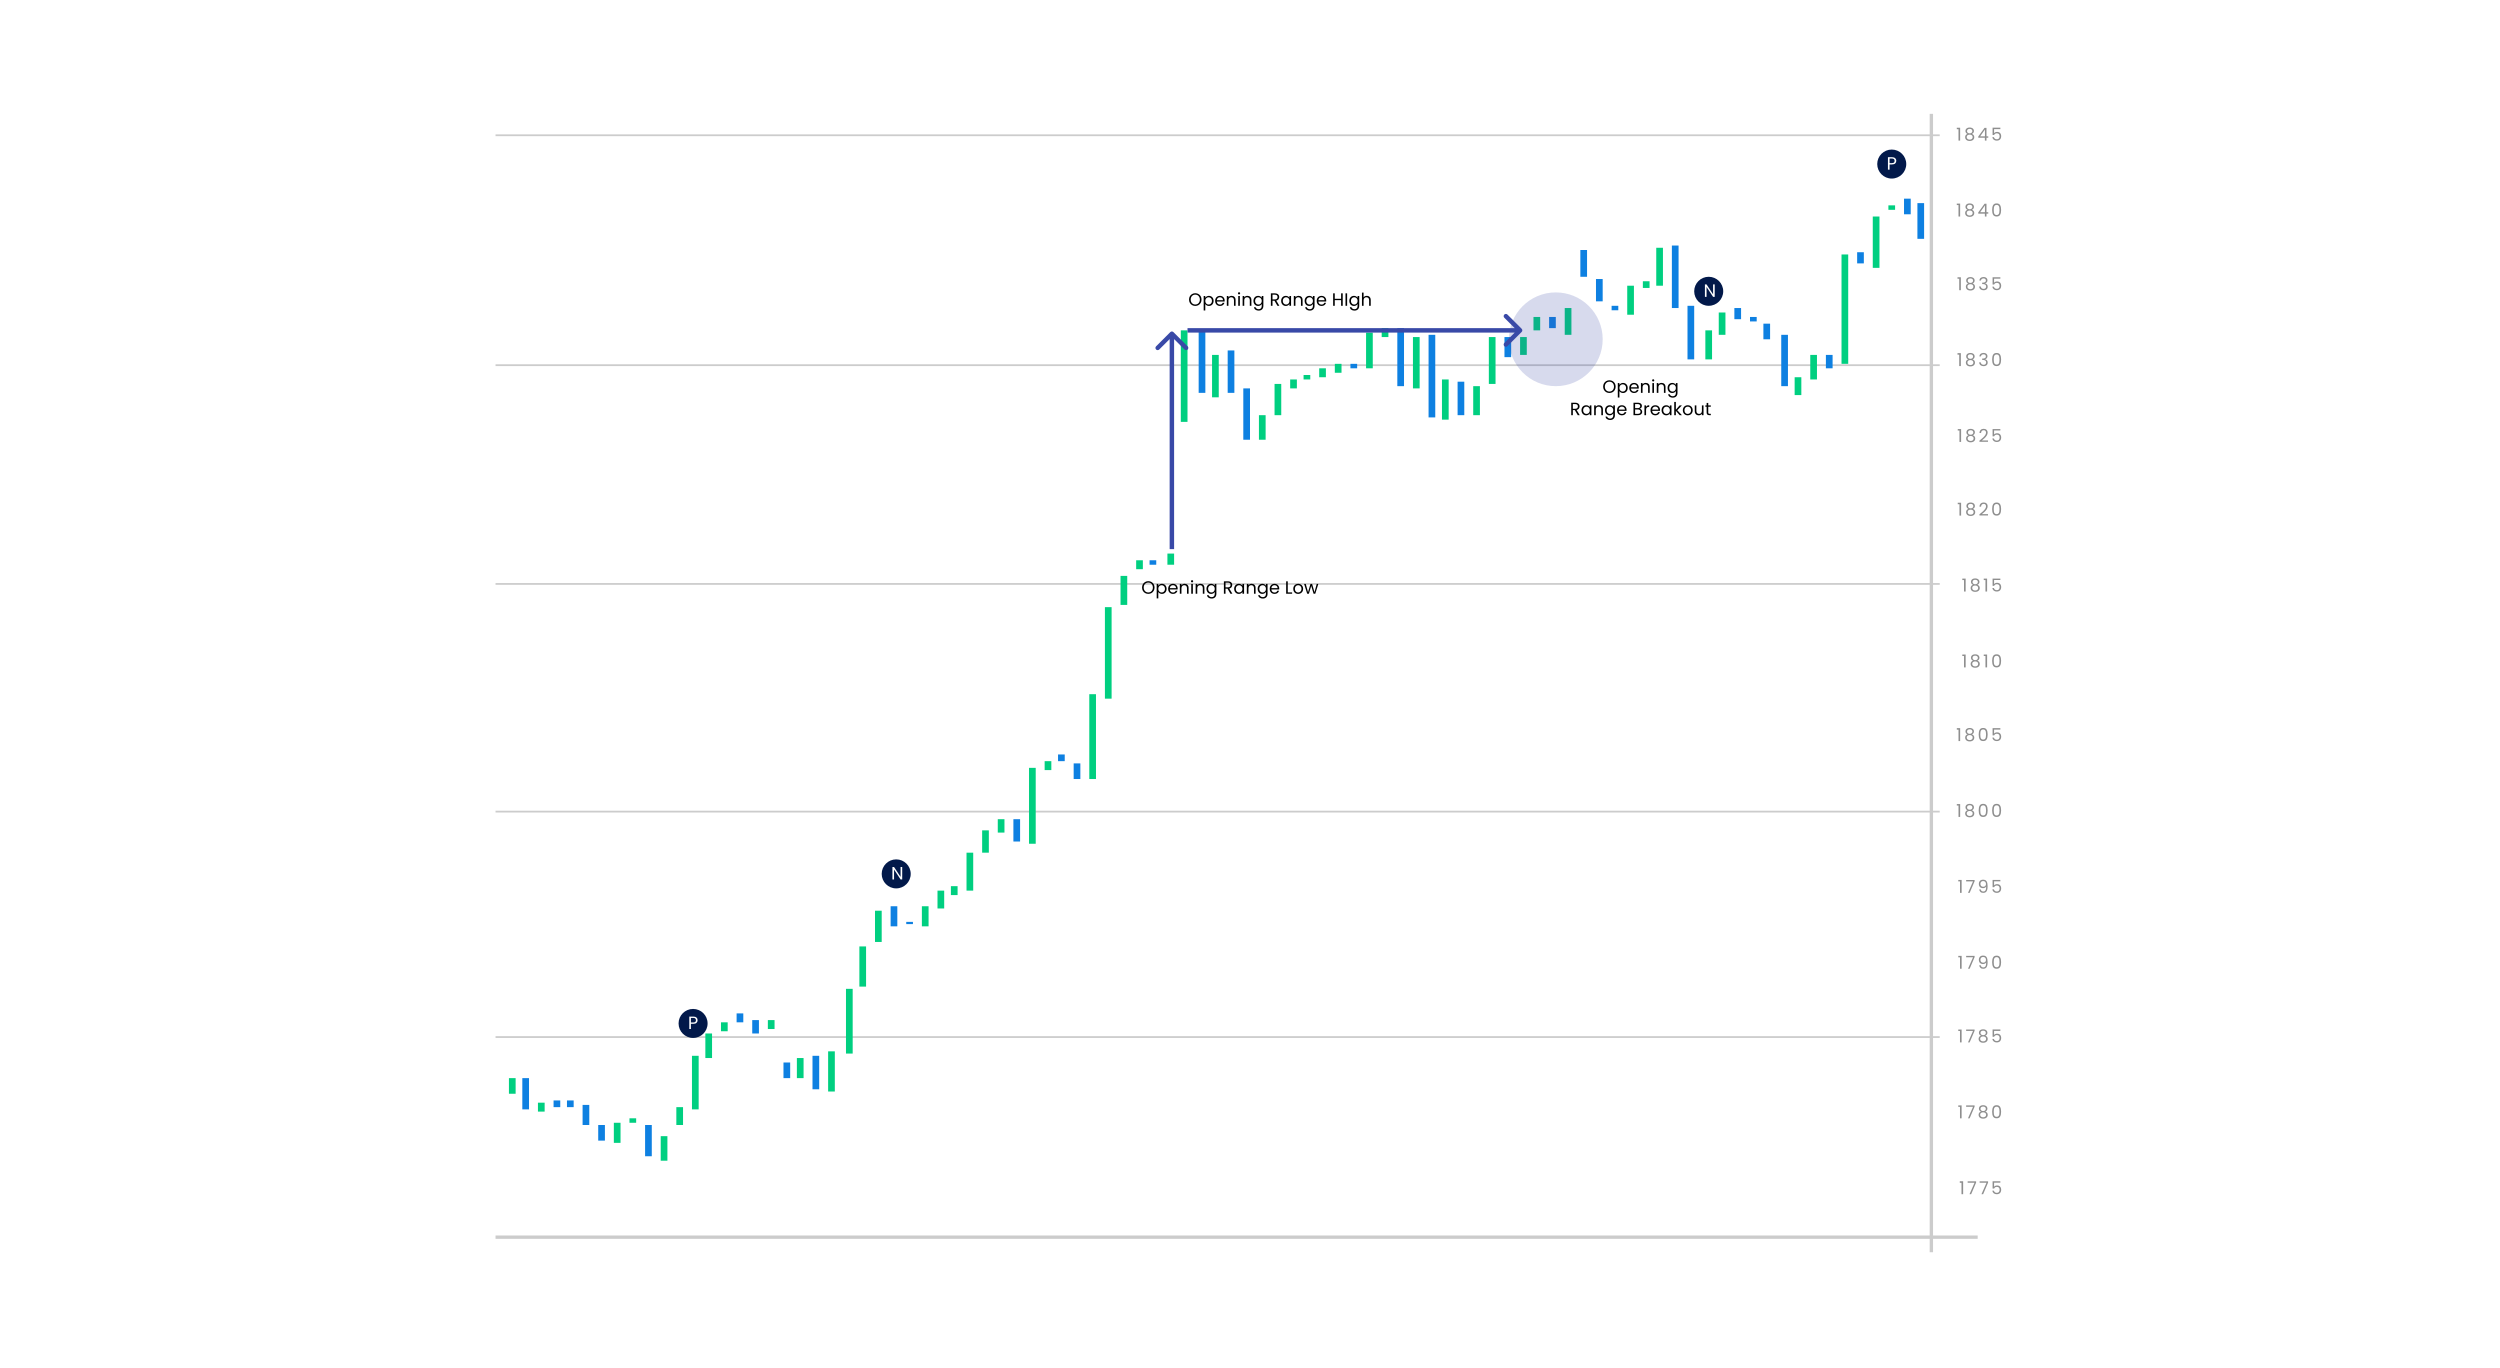 <svg width="1120" height="613" viewBox="0 0 1120 613" fill="none" xmlns="http://www.w3.org/2000/svg">
<rect width="1120" height="613" fill="white"/>
<path d="M876.64 57.88V57.216H878.144V63H877.408V57.88H876.64ZM881.45 59.992C881.152 59.875 880.922 59.704 880.762 59.48C880.602 59.256 880.522 58.984 880.522 58.664C880.522 58.376 880.594 58.117 880.738 57.888C880.882 57.653 881.096 57.469 881.378 57.336C881.666 57.197 882.013 57.128 882.418 57.128C882.824 57.128 883.168 57.197 883.45 57.336C883.738 57.469 883.954 57.653 884.098 57.888C884.248 58.117 884.322 58.376 884.322 58.664C884.322 58.973 884.24 59.245 884.074 59.48C883.909 59.709 883.682 59.88 883.394 59.992C883.725 60.093 883.986 60.272 884.178 60.528C884.376 60.779 884.474 61.083 884.474 61.44C884.474 61.787 884.389 62.091 884.218 62.352C884.048 62.608 883.805 62.808 883.49 62.952C883.181 63.091 882.824 63.16 882.418 63.16C882.013 63.16 881.656 63.091 881.346 62.952C881.042 62.808 880.805 62.608 880.634 62.352C880.464 62.091 880.378 61.787 880.378 61.44C880.378 61.083 880.474 60.776 880.666 60.52C880.858 60.264 881.12 60.088 881.45 59.992ZM883.618 58.752C883.618 58.427 883.512 58.176 883.298 58C883.085 57.824 882.792 57.736 882.418 57.736C882.05 57.736 881.76 57.824 881.546 58C881.333 58.176 881.226 58.429 881.226 58.76C881.226 59.059 881.336 59.299 881.554 59.48C881.778 59.661 882.066 59.752 882.418 59.752C882.776 59.752 883.064 59.661 883.282 59.48C883.506 59.293 883.618 59.051 883.618 58.752ZM882.418 60.312C882.024 60.312 881.701 60.405 881.45 60.592C881.2 60.773 881.074 61.048 881.074 61.416C881.074 61.757 881.194 62.032 881.434 62.24C881.68 62.448 882.008 62.552 882.418 62.552C882.829 62.552 883.154 62.448 883.394 62.24C883.634 62.032 883.754 61.757 883.754 61.416C883.754 61.059 883.632 60.787 883.386 60.6C883.141 60.408 882.818 60.312 882.418 60.312ZM886.265 61.712V61.16L889.073 57.272H889.945V61.08H890.745V61.712H889.945V63H889.225V61.712H886.265ZM889.257 58.032L887.105 61.08H889.257V58.032ZM896.161 57.848H893.353V59.672C893.475 59.501 893.657 59.363 893.897 59.256C894.137 59.144 894.395 59.088 894.673 59.088C895.115 59.088 895.475 59.181 895.753 59.368C896.03 59.549 896.227 59.787 896.345 60.08C896.467 60.368 896.529 60.675 896.529 61C896.529 61.384 896.457 61.728 896.313 62.032C896.169 62.336 895.947 62.576 895.649 62.752C895.355 62.928 894.99 63.016 894.553 63.016C893.993 63.016 893.539 62.872 893.193 62.584C892.846 62.296 892.635 61.912 892.561 61.432H893.273C893.342 61.736 893.489 61.973 893.713 62.144C893.937 62.315 894.219 62.4 894.561 62.4C894.982 62.4 895.299 62.275 895.513 62.024C895.726 61.768 895.833 61.432 895.833 61.016C895.833 60.6 895.726 60.28 895.513 60.056C895.299 59.827 894.985 59.712 894.569 59.712C894.286 59.712 894.038 59.781 893.825 59.92C893.617 60.053 893.465 60.237 893.369 60.472H892.681V57.208H896.161V57.848ZM876.64 91.88V91.216H878.144V97H877.408V91.88H876.64ZM881.45 93.992C881.152 93.875 880.922 93.704 880.762 93.48C880.602 93.256 880.522 92.984 880.522 92.664C880.522 92.376 880.594 92.117 880.738 91.888C880.882 91.653 881.096 91.469 881.378 91.336C881.666 91.197 882.013 91.128 882.418 91.128C882.824 91.128 883.168 91.197 883.45 91.336C883.738 91.469 883.954 91.653 884.098 91.888C884.248 92.117 884.322 92.376 884.322 92.664C884.322 92.973 884.24 93.245 884.074 93.48C883.909 93.709 883.682 93.88 883.394 93.992C883.725 94.093 883.986 94.272 884.178 94.528C884.376 94.779 884.474 95.083 884.474 95.44C884.474 95.787 884.389 96.091 884.218 96.352C884.048 96.608 883.805 96.808 883.49 96.952C883.181 97.091 882.824 97.16 882.418 97.16C882.013 97.16 881.656 97.091 881.346 96.952C881.042 96.808 880.805 96.608 880.634 96.352C880.464 96.091 880.378 95.787 880.378 95.44C880.378 95.083 880.474 94.776 880.666 94.52C880.858 94.264 881.12 94.088 881.45 93.992ZM883.618 92.752C883.618 92.427 883.512 92.176 883.298 92C883.085 91.824 882.792 91.736 882.418 91.736C882.05 91.736 881.76 91.824 881.546 92C881.333 92.176 881.226 92.429 881.226 92.76C881.226 93.059 881.336 93.299 881.554 93.48C881.778 93.661 882.066 93.752 882.418 93.752C882.776 93.752 883.064 93.661 883.282 93.48C883.506 93.293 883.618 93.051 883.618 92.752ZM882.418 94.312C882.024 94.312 881.701 94.405 881.45 94.592C881.2 94.773 881.074 95.048 881.074 95.416C881.074 95.757 881.194 96.032 881.434 96.24C881.68 96.448 882.008 96.552 882.418 96.552C882.829 96.552 883.154 96.448 883.394 96.24C883.634 96.032 883.754 95.757 883.754 95.416C883.754 95.059 883.632 94.787 883.386 94.6C883.141 94.408 882.818 94.312 882.418 94.312ZM886.265 95.712V95.16L889.073 91.272H889.945V95.08H890.745V95.712H889.945V97H889.225V95.712H886.265ZM889.257 92.032L887.105 95.08H889.257V92.032ZM892.473 94.048C892.473 93.131 892.622 92.416 892.921 91.904C893.219 91.387 893.742 91.128 894.489 91.128C895.23 91.128 895.75 91.387 896.049 91.904C896.347 92.416 896.497 93.131 896.497 94.048C896.497 94.981 896.347 95.707 896.049 96.224C895.75 96.741 895.23 97 894.489 97C893.742 97 893.219 96.741 892.921 96.224C892.622 95.707 892.473 94.981 892.473 94.048ZM895.777 94.048C895.777 93.584 895.745 93.192 895.681 92.872C895.622 92.547 895.497 92.285 895.305 92.088C895.118 91.891 894.846 91.792 894.489 91.792C894.126 91.792 893.849 91.891 893.657 92.088C893.47 92.285 893.345 92.547 893.281 92.872C893.222 93.192 893.193 93.584 893.193 94.048C893.193 94.528 893.222 94.931 893.281 95.256C893.345 95.581 893.47 95.843 893.657 96.04C893.849 96.237 894.126 96.336 894.489 96.336C894.846 96.336 895.118 96.237 895.305 96.04C895.497 95.843 895.622 95.581 895.681 95.256C895.745 94.931 895.777 94.528 895.777 94.048ZM876.96 124.88V124.216H878.464V130H877.728V124.88H876.96ZM881.771 126.992C881.472 126.875 881.243 126.704 881.083 126.48C880.923 126.256 880.843 125.984 880.843 125.664C880.843 125.376 880.915 125.117 881.059 124.888C881.203 124.653 881.416 124.469 881.699 124.336C881.987 124.197 882.333 124.128 882.739 124.128C883.144 124.128 883.488 124.197 883.771 124.336C884.059 124.469 884.275 124.653 884.419 124.888C884.568 125.117 884.643 125.376 884.643 125.664C884.643 125.973 884.56 126.245 884.395 126.48C884.229 126.709 884.003 126.88 883.715 126.992C884.045 127.093 884.307 127.272 884.499 127.528C884.696 127.779 884.795 128.083 884.795 128.44C884.795 128.787 884.709 129.091 884.539 129.352C884.368 129.608 884.125 129.808 883.811 129.952C883.501 130.091 883.144 130.16 882.739 130.16C882.333 130.16 881.976 130.091 881.667 129.952C881.363 129.808 881.125 129.608 880.955 129.352C880.784 129.091 880.699 128.787 880.699 128.44C880.699 128.083 880.795 127.776 880.987 127.52C881.179 127.264 881.44 127.088 881.771 126.992ZM883.939 125.752C883.939 125.427 883.832 125.176 883.619 125C883.405 124.824 883.112 124.736 882.739 124.736C882.371 124.736 882.08 124.824 881.867 125C881.653 125.176 881.547 125.429 881.547 125.76C881.547 126.059 881.656 126.299 881.875 126.48C882.099 126.661 882.387 126.752 882.739 126.752C883.096 126.752 883.384 126.661 883.603 126.48C883.827 126.293 883.939 126.051 883.939 125.752ZM882.739 127.312C882.344 127.312 882.021 127.405 881.771 127.592C881.52 127.773 881.395 128.048 881.395 128.416C881.395 128.757 881.515 129.032 881.755 129.24C882 129.448 882.328 129.552 882.739 129.552C883.149 129.552 883.475 129.448 883.715 129.24C883.955 129.032 884.075 128.757 884.075 128.416C884.075 128.059 883.952 127.787 883.707 127.6C883.461 127.408 883.139 127.312 882.739 127.312ZM886.746 125.672C886.783 125.181 886.972 124.797 887.314 124.52C887.655 124.243 888.098 124.104 888.642 124.104C889.004 124.104 889.316 124.171 889.578 124.304C889.844 124.432 890.044 124.608 890.178 124.832C890.316 125.056 890.386 125.309 890.386 125.592C890.386 125.923 890.29 126.208 890.098 126.448C889.911 126.688 889.666 126.843 889.362 126.912V126.952C889.708 127.037 889.983 127.205 890.186 127.456C890.388 127.707 890.49 128.035 890.49 128.44C890.49 128.744 890.42 129.019 890.282 129.264C890.143 129.504 889.935 129.693 889.658 129.832C889.38 129.971 889.047 130.04 888.658 130.04C888.092 130.04 887.628 129.893 887.266 129.6C886.903 129.301 886.7 128.88 886.658 128.336H887.362C887.399 128.656 887.53 128.917 887.754 129.12C887.978 129.323 888.276 129.424 888.65 129.424C889.023 129.424 889.306 129.328 889.498 129.136C889.695 128.939 889.794 128.685 889.794 128.376C889.794 127.976 889.66 127.688 889.394 127.512C889.127 127.336 888.724 127.248 888.186 127.248H888.002V126.64H888.194C888.684 126.635 889.055 126.555 889.306 126.4C889.556 126.24 889.682 125.995 889.682 125.664C889.682 125.381 889.588 125.155 889.402 124.984C889.22 124.813 888.959 124.728 888.618 124.728C888.287 124.728 888.02 124.813 887.818 124.984C887.615 125.155 887.495 125.384 887.458 125.672H886.746ZM896.161 124.848H893.353V126.672C893.475 126.501 893.657 126.363 893.897 126.256C894.137 126.144 894.395 126.088 894.673 126.088C895.115 126.088 895.475 126.181 895.753 126.368C896.03 126.549 896.227 126.787 896.345 127.08C896.467 127.368 896.529 127.675 896.529 128C896.529 128.384 896.457 128.728 896.313 129.032C896.169 129.336 895.947 129.576 895.649 129.752C895.355 129.928 894.99 130.016 894.553 130.016C893.993 130.016 893.539 129.872 893.193 129.584C892.846 129.296 892.635 128.912 892.561 128.432H893.273C893.342 128.736 893.489 128.973 893.713 129.144C893.937 129.315 894.219 129.4 894.561 129.4C894.982 129.4 895.299 129.275 895.513 129.024C895.726 128.768 895.833 128.432 895.833 128.016C895.833 127.6 895.726 127.28 895.513 127.056C895.299 126.827 894.985 126.712 894.569 126.712C894.286 126.712 894.038 126.781 893.825 126.92C893.617 127.053 893.465 127.237 893.369 127.472H892.681V124.208H896.161V124.848ZM876.96 158.88V158.216H878.464V164H877.728V158.88H876.96ZM881.771 160.992C881.472 160.875 881.243 160.704 881.083 160.48C880.923 160.256 880.843 159.984 880.843 159.664C880.843 159.376 880.915 159.117 881.059 158.888C881.203 158.653 881.416 158.469 881.699 158.336C881.987 158.197 882.333 158.128 882.739 158.128C883.144 158.128 883.488 158.197 883.771 158.336C884.059 158.469 884.275 158.653 884.419 158.888C884.568 159.117 884.643 159.376 884.643 159.664C884.643 159.973 884.56 160.245 884.395 160.48C884.229 160.709 884.003 160.88 883.715 160.992C884.045 161.093 884.307 161.272 884.499 161.528C884.696 161.779 884.795 162.083 884.795 162.44C884.795 162.787 884.709 163.091 884.539 163.352C884.368 163.608 884.125 163.808 883.811 163.952C883.501 164.091 883.144 164.16 882.739 164.16C882.333 164.16 881.976 164.091 881.667 163.952C881.363 163.808 881.125 163.608 880.955 163.352C880.784 163.091 880.699 162.787 880.699 162.44C880.699 162.083 880.795 161.776 880.987 161.52C881.179 161.264 881.44 161.088 881.771 160.992ZM883.939 159.752C883.939 159.427 883.832 159.176 883.619 159C883.405 158.824 883.112 158.736 882.739 158.736C882.371 158.736 882.08 158.824 881.867 159C881.653 159.176 881.547 159.429 881.547 159.76C881.547 160.059 881.656 160.299 881.875 160.48C882.099 160.661 882.387 160.752 882.739 160.752C883.096 160.752 883.384 160.661 883.603 160.48C883.827 160.293 883.939 160.051 883.939 159.752ZM882.739 161.312C882.344 161.312 882.021 161.405 881.771 161.592C881.52 161.773 881.395 162.048 881.395 162.416C881.395 162.757 881.515 163.032 881.755 163.24C882 163.448 882.328 163.552 882.739 163.552C883.149 163.552 883.475 163.448 883.715 163.24C883.955 163.032 884.075 162.757 884.075 162.416C884.075 162.059 883.952 161.787 883.707 161.6C883.461 161.408 883.139 161.312 882.739 161.312ZM886.746 159.672C886.783 159.181 886.972 158.797 887.314 158.52C887.655 158.243 888.098 158.104 888.642 158.104C889.004 158.104 889.316 158.171 889.578 158.304C889.844 158.432 890.044 158.608 890.178 158.832C890.316 159.056 890.386 159.309 890.386 159.592C890.386 159.923 890.29 160.208 890.098 160.448C889.911 160.688 889.666 160.843 889.362 160.912V160.952C889.708 161.037 889.983 161.205 890.186 161.456C890.388 161.707 890.49 162.035 890.49 162.44C890.49 162.744 890.42 163.019 890.282 163.264C890.143 163.504 889.935 163.693 889.658 163.832C889.38 163.971 889.047 164.04 888.658 164.04C888.092 164.04 887.628 163.893 887.266 163.6C886.903 163.301 886.7 162.88 886.658 162.336H887.362C887.399 162.656 887.53 162.917 887.754 163.12C887.978 163.323 888.276 163.424 888.65 163.424C889.023 163.424 889.306 163.328 889.498 163.136C889.695 162.939 889.794 162.685 889.794 162.376C889.794 161.976 889.66 161.688 889.394 161.512C889.127 161.336 888.724 161.248 888.186 161.248H888.002V160.64H888.194C888.684 160.635 889.055 160.555 889.306 160.4C889.556 160.24 889.682 159.995 889.682 159.664C889.682 159.381 889.588 159.155 889.402 158.984C889.22 158.813 888.959 158.728 888.618 158.728C888.287 158.728 888.02 158.813 887.818 158.984C887.615 159.155 887.495 159.384 887.458 159.672H886.746ZM892.473 161.048C892.473 160.131 892.622 159.416 892.921 158.904C893.219 158.387 893.742 158.128 894.489 158.128C895.23 158.128 895.75 158.387 896.049 158.904C896.347 159.416 896.497 160.131 896.497 161.048C896.497 161.981 896.347 162.707 896.049 163.224C895.75 163.741 895.23 164 894.489 164C893.742 164 893.219 163.741 892.921 163.224C892.622 162.707 892.473 161.981 892.473 161.048ZM895.777 161.048C895.777 160.584 895.745 160.192 895.681 159.872C895.622 159.547 895.497 159.285 895.305 159.088C895.118 158.891 894.846 158.792 894.489 158.792C894.126 158.792 893.849 158.891 893.657 159.088C893.47 159.285 893.345 159.547 893.281 159.872C893.222 160.192 893.193 160.584 893.193 161.048C893.193 161.528 893.222 161.931 893.281 162.256C893.345 162.581 893.47 162.843 893.657 163.04C893.849 163.237 894.126 163.336 894.489 163.336C894.846 163.336 895.118 163.237 895.305 163.04C895.497 162.843 895.622 162.581 895.681 162.256C895.745 161.931 895.777 161.528 895.777 161.048ZM877.07 192.88V192.216H878.574V198H877.838V192.88H877.07ZM881.88 194.992C881.581 194.875 881.352 194.704 881.192 194.48C881.032 194.256 880.952 193.984 880.952 193.664C880.952 193.376 881.024 193.117 881.168 192.888C881.312 192.653 881.525 192.469 881.808 192.336C882.096 192.197 882.443 192.128 882.848 192.128C883.253 192.128 883.597 192.197 883.88 192.336C884.168 192.469 884.384 192.653 884.528 192.888C884.677 193.117 884.752 193.376 884.752 193.664C884.752 193.973 884.669 194.245 884.504 194.48C884.339 194.709 884.112 194.88 883.824 194.992C884.155 195.093 884.416 195.272 884.608 195.528C884.805 195.779 884.904 196.083 884.904 196.44C884.904 196.787 884.819 197.091 884.648 197.352C884.477 197.608 884.235 197.808 883.92 197.952C883.611 198.091 883.253 198.16 882.848 198.16C882.443 198.16 882.085 198.091 881.776 197.952C881.472 197.808 881.235 197.608 881.064 197.352C880.893 197.091 880.808 196.787 880.808 196.44C880.808 196.083 880.904 195.776 881.096 195.52C881.288 195.264 881.549 195.088 881.88 194.992ZM884.048 193.752C884.048 193.427 883.941 193.176 883.728 193C883.515 192.824 883.221 192.736 882.848 192.736C882.48 192.736 882.189 192.824 881.976 193C881.763 193.176 881.656 193.429 881.656 193.76C881.656 194.059 881.765 194.299 881.984 194.48C882.208 194.661 882.496 194.752 882.848 194.752C883.205 194.752 883.493 194.661 883.712 194.48C883.936 194.293 884.048 194.051 884.048 193.752ZM882.848 195.312C882.453 195.312 882.131 195.405 881.88 195.592C881.629 195.773 881.504 196.048 881.504 196.416C881.504 196.757 881.624 197.032 881.864 197.24C882.109 197.448 882.437 197.552 882.848 197.552C883.259 197.552 883.584 197.448 883.824 197.24C884.064 197.032 884.184 196.757 884.184 196.416C884.184 196.059 884.061 195.787 883.816 195.6C883.571 195.408 883.248 195.312 882.848 195.312ZM886.783 197.416C887.46 196.872 887.991 196.427 888.375 196.08C888.759 195.728 889.082 195.363 889.343 194.984C889.61 194.6 889.743 194.224 889.743 193.856C889.743 193.509 889.658 193.237 889.487 193.04C889.322 192.837 889.052 192.736 888.679 192.736C888.316 192.736 888.034 192.851 887.831 193.08C887.634 193.304 887.527 193.605 887.511 193.984H886.807C886.828 193.387 887.01 192.925 887.351 192.6C887.692 192.275 888.132 192.112 888.671 192.112C889.22 192.112 889.655 192.264 889.975 192.568C890.3 192.872 890.463 193.291 890.463 193.824C890.463 194.267 890.33 194.699 890.063 195.12C889.802 195.536 889.503 195.904 889.167 196.224C888.831 196.539 888.402 196.907 887.879 197.328H890.631V197.936H886.783V197.416ZM896.161 192.848H893.353V194.672C893.475 194.501 893.657 194.363 893.897 194.256C894.137 194.144 894.395 194.088 894.673 194.088C895.115 194.088 895.475 194.181 895.753 194.368C896.03 194.549 896.227 194.787 896.345 195.08C896.467 195.368 896.529 195.675 896.529 196C896.529 196.384 896.457 196.728 896.313 197.032C896.169 197.336 895.947 197.576 895.649 197.752C895.355 197.928 894.99 198.016 894.553 198.016C893.993 198.016 893.539 197.872 893.193 197.584C892.846 197.296 892.635 196.912 892.561 196.432H893.273C893.342 196.736 893.489 196.973 893.713 197.144C893.937 197.315 894.219 197.4 894.561 197.4C894.982 197.4 895.299 197.275 895.513 197.024C895.726 196.768 895.833 196.432 895.833 196.016C895.833 195.6 895.726 195.28 895.513 195.056C895.299 194.827 894.985 194.712 894.569 194.712C894.286 194.712 894.038 194.781 893.825 194.92C893.617 195.053 893.465 195.237 893.369 195.472H892.681V192.208H896.161V192.848ZM877.07 225.88V225.216H878.574V231H877.838V225.88H877.07ZM881.88 227.992C881.581 227.875 881.352 227.704 881.192 227.48C881.032 227.256 880.952 226.984 880.952 226.664C880.952 226.376 881.024 226.117 881.168 225.888C881.312 225.653 881.525 225.469 881.808 225.336C882.096 225.197 882.443 225.128 882.848 225.128C883.253 225.128 883.597 225.197 883.88 225.336C884.168 225.469 884.384 225.653 884.528 225.888C884.677 226.117 884.752 226.376 884.752 226.664C884.752 226.973 884.669 227.245 884.504 227.48C884.339 227.709 884.112 227.88 883.824 227.992C884.155 228.093 884.416 228.272 884.608 228.528C884.805 228.779 884.904 229.083 884.904 229.44C884.904 229.787 884.819 230.091 884.648 230.352C884.477 230.608 884.235 230.808 883.92 230.952C883.611 231.091 883.253 231.16 882.848 231.16C882.443 231.16 882.085 231.091 881.776 230.952C881.472 230.808 881.235 230.608 881.064 230.352C880.893 230.091 880.808 229.787 880.808 229.44C880.808 229.083 880.904 228.776 881.096 228.52C881.288 228.264 881.549 228.088 881.88 227.992ZM884.048 226.752C884.048 226.427 883.941 226.176 883.728 226C883.515 225.824 883.221 225.736 882.848 225.736C882.48 225.736 882.189 225.824 881.976 226C881.763 226.176 881.656 226.429 881.656 226.76C881.656 227.059 881.765 227.299 881.984 227.48C882.208 227.661 882.496 227.752 882.848 227.752C883.205 227.752 883.493 227.661 883.712 227.48C883.936 227.293 884.048 227.051 884.048 226.752ZM882.848 228.312C882.453 228.312 882.131 228.405 881.88 228.592C881.629 228.773 881.504 229.048 881.504 229.416C881.504 229.757 881.624 230.032 881.864 230.24C882.109 230.448 882.437 230.552 882.848 230.552C883.259 230.552 883.584 230.448 883.824 230.24C884.064 230.032 884.184 229.757 884.184 229.416C884.184 229.059 884.061 228.787 883.816 228.6C883.571 228.408 883.248 228.312 882.848 228.312ZM886.783 230.416C887.46 229.872 887.991 229.427 888.375 229.08C888.759 228.728 889.082 228.363 889.343 227.984C889.61 227.6 889.743 227.224 889.743 226.856C889.743 226.509 889.658 226.237 889.487 226.04C889.322 225.837 889.052 225.736 888.679 225.736C888.316 225.736 888.034 225.851 887.831 226.08C887.634 226.304 887.527 226.605 887.511 226.984H886.807C886.828 226.387 887.01 225.925 887.351 225.6C887.692 225.275 888.132 225.112 888.671 225.112C889.22 225.112 889.655 225.264 889.975 225.568C890.3 225.872 890.463 226.291 890.463 226.824C890.463 227.267 890.33 227.699 890.063 228.12C889.802 228.536 889.503 228.904 889.167 229.224C888.831 229.539 888.402 229.907 887.879 230.328H890.631V230.936H886.783V230.416ZM892.473 228.048C892.473 227.131 892.622 226.416 892.921 225.904C893.219 225.387 893.742 225.128 894.489 225.128C895.23 225.128 895.75 225.387 896.049 225.904C896.347 226.416 896.497 227.131 896.497 228.048C896.497 228.981 896.347 229.707 896.049 230.224C895.75 230.741 895.23 231 894.489 231C893.742 231 893.219 230.741 892.921 230.224C892.622 229.707 892.473 228.981 892.473 228.048ZM895.777 228.048C895.777 227.584 895.745 227.192 895.681 226.872C895.622 226.547 895.497 226.285 895.305 226.088C895.118 225.891 894.846 225.792 894.489 225.792C894.126 225.792 893.849 225.891 893.657 226.088C893.47 226.285 893.345 226.547 893.281 226.872C893.222 227.192 893.193 227.584 893.193 228.048C893.193 228.528 893.222 228.931 893.281 229.256C893.345 229.581 893.47 229.843 893.657 230.04C893.849 230.237 894.126 230.336 894.489 230.336C894.846 230.336 895.118 230.237 895.305 230.04C895.497 229.843 895.622 229.581 895.681 229.256C895.745 228.931 895.777 228.528 895.777 228.048ZM879.109 259.88V259.216H880.613V265H879.877V259.88H879.109ZM883.919 261.992C883.621 261.875 883.391 261.704 883.231 261.48C883.071 261.256 882.991 260.984 882.991 260.664C882.991 260.376 883.063 260.117 883.207 259.888C883.351 259.653 883.565 259.469 883.847 259.336C884.135 259.197 884.482 259.128 884.887 259.128C885.293 259.128 885.637 259.197 885.919 259.336C886.207 259.469 886.423 259.653 886.567 259.888C886.717 260.117 886.791 260.376 886.791 260.664C886.791 260.973 886.709 261.245 886.543 261.48C886.378 261.709 886.151 261.88 885.863 261.992C886.194 262.093 886.455 262.272 886.647 262.528C886.845 262.779 886.943 263.083 886.943 263.44C886.943 263.787 886.858 264.091 886.687 264.352C886.517 264.608 886.274 264.808 885.959 264.952C885.65 265.091 885.293 265.16 884.887 265.16C884.482 265.16 884.125 265.091 883.815 264.952C883.511 264.808 883.274 264.608 883.103 264.352C882.933 264.091 882.847 263.787 882.847 263.44C882.847 263.083 882.943 262.776 883.135 262.52C883.327 262.264 883.589 262.088 883.919 261.992ZM886.087 260.752C886.087 260.427 885.981 260.176 885.767 260C885.554 259.824 885.261 259.736 884.887 259.736C884.519 259.736 884.229 259.824 884.015 260C883.802 260.176 883.695 260.429 883.695 260.76C883.695 261.059 883.805 261.299 884.023 261.48C884.247 261.661 884.535 261.752 884.887 261.752C885.245 261.752 885.533 261.661 885.751 261.48C885.975 261.293 886.087 261.051 886.087 260.752ZM884.887 262.312C884.493 262.312 884.17 262.405 883.919 262.592C883.669 262.773 883.543 263.048 883.543 263.416C883.543 263.757 883.663 264.032 883.903 264.24C884.149 264.448 884.477 264.552 884.887 264.552C885.298 264.552 885.623 264.448 885.863 264.24C886.103 264.032 886.223 263.757 886.223 263.416C886.223 263.059 886.101 262.787 885.855 262.6C885.61 262.408 885.287 262.312 884.887 262.312ZM888.718 259.88V259.216H890.222V265H889.486V259.88H888.718ZM896.161 259.848H893.353V261.672C893.475 261.501 893.657 261.363 893.897 261.256C894.137 261.144 894.395 261.088 894.673 261.088C895.115 261.088 895.475 261.181 895.753 261.368C896.03 261.549 896.227 261.787 896.345 262.08C896.467 262.368 896.529 262.675 896.529 263C896.529 263.384 896.457 263.728 896.313 264.032C896.169 264.336 895.947 264.576 895.649 264.752C895.355 264.928 894.99 265.016 894.553 265.016C893.993 265.016 893.539 264.872 893.193 264.584C892.846 264.296 892.635 263.912 892.561 263.432H893.273C893.342 263.736 893.489 263.973 893.713 264.144C893.937 264.315 894.219 264.4 894.561 264.4C894.982 264.4 895.299 264.275 895.513 264.024C895.726 263.768 895.833 263.432 895.833 263.016C895.833 262.6 895.726 262.28 895.513 262.056C895.299 261.827 894.985 261.712 894.569 261.712C894.286 261.712 894.038 261.781 893.825 261.92C893.617 262.053 893.465 262.237 893.369 262.472H892.681V259.208H896.161V259.848ZM879.109 293.88V293.216H880.613V299H879.877V293.88H879.109ZM883.919 295.992C883.621 295.875 883.391 295.704 883.231 295.48C883.071 295.256 882.991 294.984 882.991 294.664C882.991 294.376 883.063 294.117 883.207 293.888C883.351 293.653 883.565 293.469 883.847 293.336C884.135 293.197 884.482 293.128 884.887 293.128C885.293 293.128 885.637 293.197 885.919 293.336C886.207 293.469 886.423 293.653 886.567 293.888C886.717 294.117 886.791 294.376 886.791 294.664C886.791 294.973 886.709 295.245 886.543 295.48C886.378 295.709 886.151 295.88 885.863 295.992C886.194 296.093 886.455 296.272 886.647 296.528C886.845 296.779 886.943 297.083 886.943 297.44C886.943 297.787 886.858 298.091 886.687 298.352C886.517 298.608 886.274 298.808 885.959 298.952C885.65 299.091 885.293 299.16 884.887 299.16C884.482 299.16 884.125 299.091 883.815 298.952C883.511 298.808 883.274 298.608 883.103 298.352C882.933 298.091 882.847 297.787 882.847 297.44C882.847 297.083 882.943 296.776 883.135 296.52C883.327 296.264 883.589 296.088 883.919 295.992ZM886.087 294.752C886.087 294.427 885.981 294.176 885.767 294C885.554 293.824 885.261 293.736 884.887 293.736C884.519 293.736 884.229 293.824 884.015 294C883.802 294.176 883.695 294.429 883.695 294.76C883.695 295.059 883.805 295.299 884.023 295.48C884.247 295.661 884.535 295.752 884.887 295.752C885.245 295.752 885.533 295.661 885.751 295.48C885.975 295.293 886.087 295.051 886.087 294.752ZM884.887 296.312C884.493 296.312 884.17 296.405 883.919 296.592C883.669 296.773 883.543 297.048 883.543 297.416C883.543 297.757 883.663 298.032 883.903 298.24C884.149 298.448 884.477 298.552 884.887 298.552C885.298 298.552 885.623 298.448 885.863 298.24C886.103 298.032 886.223 297.757 886.223 297.416C886.223 297.059 886.101 296.787 885.855 296.6C885.61 296.408 885.287 296.312 884.887 296.312ZM888.718 293.88V293.216H890.222V299H889.486V293.88H888.718ZM892.473 296.048C892.473 295.131 892.622 294.416 892.921 293.904C893.219 293.387 893.742 293.128 894.489 293.128C895.23 293.128 895.75 293.387 896.049 293.904C896.347 294.416 896.497 295.131 896.497 296.048C896.497 296.981 896.347 297.707 896.049 298.224C895.75 298.741 895.23 299 894.489 299C893.742 299 893.219 298.741 892.921 298.224C892.622 297.707 892.473 296.981 892.473 296.048ZM895.777 296.048C895.777 295.584 895.745 295.192 895.681 294.872C895.622 294.547 895.497 294.285 895.305 294.088C895.118 293.891 894.846 293.792 894.489 293.792C894.126 293.792 893.849 293.891 893.657 294.088C893.47 294.285 893.345 294.547 893.281 294.872C893.222 295.192 893.193 295.584 893.193 296.048C893.193 296.528 893.222 296.931 893.281 297.256C893.345 297.581 893.47 297.843 893.657 298.04C893.849 298.237 894.126 298.336 894.489 298.336C894.846 298.336 895.118 298.237 895.305 298.04C895.497 297.843 895.622 297.581 895.681 297.256C895.745 296.931 895.777 296.528 895.777 296.048ZM876.648 326.88V326.216H878.152V332H877.416V326.88H876.648ZM881.458 328.992C881.16 328.875 880.93 328.704 880.77 328.48C880.61 328.256 880.53 327.984 880.53 327.664C880.53 327.376 880.602 327.117 880.746 326.888C880.89 326.653 881.104 326.469 881.386 326.336C881.674 326.197 882.021 326.128 882.426 326.128C882.832 326.128 883.176 326.197 883.458 326.336C883.746 326.469 883.962 326.653 884.106 326.888C884.256 327.117 884.33 327.376 884.33 327.664C884.33 327.973 884.248 328.245 884.082 328.48C883.917 328.709 883.69 328.88 883.402 328.992C883.733 329.093 883.994 329.272 884.186 329.528C884.384 329.779 884.482 330.083 884.482 330.44C884.482 330.787 884.397 331.091 884.226 331.352C884.056 331.608 883.813 331.808 883.498 331.952C883.189 332.091 882.832 332.16 882.426 332.16C882.021 332.16 881.664 332.091 881.354 331.952C881.05 331.808 880.813 331.608 880.642 331.352C880.472 331.091 880.386 330.787 880.386 330.44C880.386 330.083 880.482 329.776 880.674 329.52C880.866 329.264 881.128 329.088 881.458 328.992ZM883.626 327.752C883.626 327.427 883.52 327.176 883.306 327C883.093 326.824 882.8 326.736 882.426 326.736C882.058 326.736 881.768 326.824 881.554 327C881.341 327.176 881.234 327.429 881.234 327.76C881.234 328.059 881.344 328.299 881.562 328.48C881.786 328.661 882.074 328.752 882.426 328.752C882.784 328.752 883.072 328.661 883.29 328.48C883.514 328.293 883.626 328.051 883.626 327.752ZM882.426 329.312C882.032 329.312 881.709 329.405 881.458 329.592C881.208 329.773 881.082 330.048 881.082 330.416C881.082 330.757 881.202 331.032 881.442 331.24C881.688 331.448 882.016 331.552 882.426 331.552C882.837 331.552 883.162 331.448 883.402 331.24C883.642 331.032 883.762 330.757 883.762 330.416C883.762 330.059 883.64 329.787 883.394 329.6C883.149 329.408 882.826 329.312 882.426 329.312ZM886.449 329.048C886.449 328.131 886.598 327.416 886.897 326.904C887.196 326.387 887.718 326.128 888.465 326.128C889.206 326.128 889.726 326.387 890.025 326.904C890.324 327.416 890.473 328.131 890.473 329.048C890.473 329.981 890.324 330.707 890.025 331.224C889.726 331.741 889.206 332 888.465 332C887.718 332 887.196 331.741 886.897 331.224C886.598 330.707 886.449 329.981 886.449 329.048ZM889.753 329.048C889.753 328.584 889.721 328.192 889.657 327.872C889.598 327.547 889.473 327.285 889.281 327.088C889.094 326.891 888.822 326.792 888.465 326.792C888.102 326.792 887.825 326.891 887.633 327.088C887.446 327.285 887.321 327.547 887.257 327.872C887.198 328.192 887.169 328.584 887.169 329.048C887.169 329.528 887.198 329.931 887.257 330.256C887.321 330.581 887.446 330.843 887.633 331.04C887.825 331.237 888.102 331.336 888.465 331.336C888.822 331.336 889.094 331.237 889.281 331.04C889.473 330.843 889.598 330.581 889.657 330.256C889.721 329.931 889.753 329.528 889.753 329.048ZM896.161 326.848H893.353V328.672C893.475 328.501 893.657 328.363 893.897 328.256C894.137 328.144 894.395 328.088 894.673 328.088C895.115 328.088 895.475 328.181 895.753 328.368C896.03 328.549 896.227 328.787 896.345 329.08C896.467 329.368 896.529 329.675 896.529 330C896.529 330.384 896.457 330.728 896.313 331.032C896.169 331.336 895.947 331.576 895.649 331.752C895.355 331.928 894.99 332.016 894.553 332.016C893.993 332.016 893.539 331.872 893.193 331.584C892.846 331.296 892.635 330.912 892.561 330.432H893.273C893.342 330.736 893.489 330.973 893.713 331.144C893.937 331.315 894.219 331.4 894.561 331.4C894.982 331.4 895.299 331.275 895.513 331.024C895.726 330.768 895.833 330.432 895.833 330.016C895.833 329.6 895.726 329.28 895.513 329.056C895.299 328.827 894.985 328.712 894.569 328.712C894.286 328.712 894.038 328.781 893.825 328.92C893.617 329.053 893.465 329.237 893.369 329.472H892.681V326.208H896.161V326.848ZM876.648 360.88V360.216H878.152V366H877.416V360.88H876.648ZM881.458 362.992C881.16 362.875 880.93 362.704 880.77 362.48C880.61 362.256 880.53 361.984 880.53 361.664C880.53 361.376 880.602 361.117 880.746 360.888C880.89 360.653 881.104 360.469 881.386 360.336C881.674 360.197 882.021 360.128 882.426 360.128C882.832 360.128 883.176 360.197 883.458 360.336C883.746 360.469 883.962 360.653 884.106 360.888C884.256 361.117 884.33 361.376 884.33 361.664C884.33 361.973 884.248 362.245 884.082 362.48C883.917 362.709 883.69 362.88 883.402 362.992C883.733 363.093 883.994 363.272 884.186 363.528C884.384 363.779 884.482 364.083 884.482 364.44C884.482 364.787 884.397 365.091 884.226 365.352C884.056 365.608 883.813 365.808 883.498 365.952C883.189 366.091 882.832 366.16 882.426 366.16C882.021 366.16 881.664 366.091 881.354 365.952C881.05 365.808 880.813 365.608 880.642 365.352C880.472 365.091 880.386 364.787 880.386 364.44C880.386 364.083 880.482 363.776 880.674 363.52C880.866 363.264 881.128 363.088 881.458 362.992ZM883.626 361.752C883.626 361.427 883.52 361.176 883.306 361C883.093 360.824 882.8 360.736 882.426 360.736C882.058 360.736 881.768 360.824 881.554 361C881.341 361.176 881.234 361.429 881.234 361.76C881.234 362.059 881.344 362.299 881.562 362.48C881.786 362.661 882.074 362.752 882.426 362.752C882.784 362.752 883.072 362.661 883.29 362.48C883.514 362.293 883.626 362.051 883.626 361.752ZM882.426 363.312C882.032 363.312 881.709 363.405 881.458 363.592C881.208 363.773 881.082 364.048 881.082 364.416C881.082 364.757 881.202 365.032 881.442 365.24C881.688 365.448 882.016 365.552 882.426 365.552C882.837 365.552 883.162 365.448 883.402 365.24C883.642 365.032 883.762 364.757 883.762 364.416C883.762 364.059 883.64 363.787 883.394 363.6C883.149 363.408 882.826 363.312 882.426 363.312ZM886.449 363.048C886.449 362.131 886.598 361.416 886.897 360.904C887.196 360.387 887.718 360.128 888.465 360.128C889.206 360.128 889.726 360.387 890.025 360.904C890.324 361.416 890.473 362.131 890.473 363.048C890.473 363.981 890.324 364.707 890.025 365.224C889.726 365.741 889.206 366 888.465 366C887.718 366 887.196 365.741 886.897 365.224C886.598 364.707 886.449 363.981 886.449 363.048ZM889.753 363.048C889.753 362.584 889.721 362.192 889.657 361.872C889.598 361.547 889.473 361.285 889.281 361.088C889.094 360.891 888.822 360.792 888.465 360.792C888.102 360.792 887.825 360.891 887.633 361.088C887.446 361.285 887.321 361.547 887.257 361.872C887.198 362.192 887.169 362.584 887.169 363.048C887.169 363.528 887.198 363.931 887.257 364.256C887.321 364.581 887.446 364.843 887.633 365.04C887.825 365.237 888.102 365.336 888.465 365.336C888.822 365.336 889.094 365.237 889.281 365.04C889.473 364.843 889.598 364.581 889.657 364.256C889.721 363.931 889.753 363.528 889.753 363.048ZM892.473 363.048C892.473 362.131 892.622 361.416 892.921 360.904C893.219 360.387 893.742 360.128 894.489 360.128C895.23 360.128 895.75 360.387 896.049 360.904C896.347 361.416 896.497 362.131 896.497 363.048C896.497 363.981 896.347 364.707 896.049 365.224C895.75 365.741 895.23 366 894.489 366C893.742 366 893.219 365.741 892.921 365.224C892.622 364.707 892.473 363.981 892.473 363.048ZM895.777 363.048C895.777 362.584 895.745 362.192 895.681 361.872C895.622 361.547 895.497 361.285 895.305 361.088C895.118 360.891 894.846 360.792 894.489 360.792C894.126 360.792 893.849 360.891 893.657 361.088C893.47 361.285 893.345 361.547 893.281 361.872C893.222 362.192 893.193 362.584 893.193 363.048C893.193 363.528 893.222 363.931 893.281 364.256C893.345 364.581 893.47 364.843 893.657 365.04C893.849 365.237 894.126 365.336 894.489 365.336C894.846 365.336 895.118 365.237 895.305 365.04C895.497 364.843 895.622 364.581 895.681 364.256C895.745 363.931 895.777 363.528 895.777 363.048ZM877.312 394.88V394.216H878.816V400H878.08V394.88H877.312ZM884.626 394.784L882.402 400H881.666L883.922 394.856H880.834V394.232H884.626V394.784ZM887.37 398.448C887.423 398.752 887.546 398.987 887.738 399.152C887.935 399.317 888.199 399.4 888.53 399.4C888.972 399.4 889.298 399.227 889.506 398.88C889.719 398.533 889.82 397.949 889.81 397.128C889.698 397.368 889.511 397.557 889.25 397.696C888.988 397.829 888.698 397.896 888.378 397.896C888.02 397.896 887.7 397.824 887.418 397.68C887.14 397.531 886.922 397.315 886.762 397.032C886.602 396.749 886.522 396.408 886.522 396.008C886.522 395.437 886.687 394.979 887.018 394.632C887.348 394.28 887.818 394.104 888.426 394.104C889.172 394.104 889.695 394.347 889.994 394.832C890.298 395.317 890.45 396.04 890.45 397C890.45 397.672 890.388 398.227 890.266 398.664C890.148 399.101 889.946 399.435 889.658 399.664C889.375 399.893 888.986 400.008 888.49 400.008C887.946 400.008 887.522 399.861 887.218 399.568C886.914 399.275 886.74 398.901 886.698 398.448H887.37ZM888.498 397.28C888.855 397.28 889.148 397.171 889.378 396.952C889.607 396.728 889.722 396.427 889.722 396.048C889.722 395.648 889.61 395.325 889.386 395.08C889.162 394.835 888.847 394.712 888.442 394.712C888.068 394.712 887.77 394.829 887.546 395.064C887.327 395.299 887.218 395.608 887.218 395.992C887.218 396.381 887.327 396.693 887.546 396.928C887.764 397.163 888.082 397.28 888.498 397.28ZM896.161 394.848H893.353V396.672C893.475 396.501 893.657 396.363 893.897 396.256C894.137 396.144 894.395 396.088 894.673 396.088C895.115 396.088 895.475 396.181 895.753 396.368C896.03 396.549 896.227 396.787 896.345 397.08C896.467 397.368 896.529 397.675 896.529 398C896.529 398.384 896.457 398.728 896.313 399.032C896.169 399.336 895.947 399.576 895.649 399.752C895.355 399.928 894.99 400.016 894.553 400.016C893.993 400.016 893.539 399.872 893.193 399.584C892.846 399.296 892.635 398.912 892.561 398.432H893.273C893.342 398.736 893.489 398.973 893.713 399.144C893.937 399.315 894.219 399.4 894.561 399.4C894.982 399.4 895.299 399.275 895.513 399.024C895.726 398.768 895.833 398.432 895.833 398.016C895.833 397.6 895.726 397.28 895.513 397.056C895.299 396.827 894.985 396.712 894.569 396.712C894.286 396.712 894.038 396.781 893.825 396.92C893.617 397.053 893.465 397.237 893.369 397.472H892.681V394.208H896.161V394.848ZM877.312 428.88V428.216H878.816V434H878.08V428.88H877.312ZM884.626 428.784L882.402 434H881.666L883.922 428.856H880.834V428.232H884.626V428.784ZM887.37 432.448C887.423 432.752 887.546 432.987 887.738 433.152C887.935 433.317 888.199 433.4 888.53 433.4C888.972 433.4 889.298 433.227 889.506 432.88C889.719 432.533 889.82 431.949 889.81 431.128C889.698 431.368 889.511 431.557 889.25 431.696C888.988 431.829 888.698 431.896 888.378 431.896C888.02 431.896 887.7 431.824 887.418 431.68C887.14 431.531 886.922 431.315 886.762 431.032C886.602 430.749 886.522 430.408 886.522 430.008C886.522 429.437 886.687 428.979 887.018 428.632C887.348 428.28 887.818 428.104 888.426 428.104C889.172 428.104 889.695 428.347 889.994 428.832C890.298 429.317 890.45 430.04 890.45 431C890.45 431.672 890.388 432.227 890.266 432.664C890.148 433.101 889.946 433.435 889.658 433.664C889.375 433.893 888.986 434.008 888.49 434.008C887.946 434.008 887.522 433.861 887.218 433.568C886.914 433.275 886.74 432.901 886.698 432.448H887.37ZM888.498 431.28C888.855 431.28 889.148 431.171 889.378 430.952C889.607 430.728 889.722 430.427 889.722 430.048C889.722 429.648 889.61 429.325 889.386 429.08C889.162 428.835 888.847 428.712 888.442 428.712C888.068 428.712 887.77 428.829 887.546 429.064C887.327 429.299 887.218 429.608 887.218 429.992C887.218 430.381 887.327 430.693 887.546 430.928C887.764 431.163 888.082 431.28 888.498 431.28ZM892.473 431.048C892.473 430.131 892.622 429.416 892.921 428.904C893.219 428.387 893.742 428.128 894.489 428.128C895.23 428.128 895.75 428.387 896.049 428.904C896.347 429.416 896.497 430.131 896.497 431.048C896.497 431.981 896.347 432.707 896.049 433.224C895.75 433.741 895.23 434 894.489 434C893.742 434 893.219 433.741 892.921 433.224C892.622 432.707 892.473 431.981 892.473 431.048ZM895.777 431.048C895.777 430.584 895.745 430.192 895.681 429.872C895.622 429.547 895.497 429.285 895.305 429.088C895.118 428.891 894.846 428.792 894.489 428.792C894.126 428.792 893.849 428.891 893.657 429.088C893.47 429.285 893.345 429.547 893.281 429.872C893.222 430.192 893.193 430.584 893.193 431.048C893.193 431.528 893.222 431.931 893.281 432.256C893.345 432.581 893.47 432.843 893.657 433.04C893.849 433.237 894.126 433.336 894.489 433.336C894.846 433.336 895.118 433.237 895.305 433.04C895.497 432.843 895.622 432.581 895.681 432.256C895.745 431.931 895.777 431.528 895.777 431.048ZM877.304 461.88V461.216H878.808V467H878.072V461.88H877.304ZM884.619 461.784L882.395 467H881.659L883.915 461.856H880.826V461.232H884.619V461.784ZM887.482 463.992C887.183 463.875 886.954 463.704 886.794 463.48C886.634 463.256 886.554 462.984 886.554 462.664C886.554 462.376 886.626 462.117 886.77 461.888C886.914 461.653 887.127 461.469 887.41 461.336C887.698 461.197 888.044 461.128 888.45 461.128C888.855 461.128 889.199 461.197 889.482 461.336C889.77 461.469 889.986 461.653 890.13 461.888C890.279 462.117 890.354 462.376 890.354 462.664C890.354 462.973 890.271 463.245 890.106 463.48C889.94 463.709 889.714 463.88 889.426 463.992C889.756 464.093 890.018 464.272 890.21 464.528C890.407 464.779 890.506 465.083 890.506 465.44C890.506 465.787 890.42 466.091 890.25 466.352C890.079 466.608 889.836 466.808 889.522 466.952C889.212 467.091 888.855 467.16 888.45 467.16C888.044 467.16 887.687 467.091 887.378 466.952C887.074 466.808 886.836 466.608 886.666 466.352C886.495 466.091 886.41 465.787 886.41 465.44C886.41 465.083 886.506 464.776 886.698 464.52C886.89 464.264 887.151 464.088 887.482 463.992ZM889.65 462.752C889.65 462.427 889.543 462.176 889.33 462C889.116 461.824 888.823 461.736 888.45 461.736C888.082 461.736 887.791 461.824 887.578 462C887.364 462.176 887.258 462.429 887.258 462.76C887.258 463.059 887.367 463.299 887.586 463.48C887.81 463.661 888.098 463.752 888.45 463.752C888.807 463.752 889.095 463.661 889.314 463.48C889.538 463.293 889.65 463.051 889.65 462.752ZM888.45 464.312C888.055 464.312 887.732 464.405 887.482 464.592C887.231 464.773 887.106 465.048 887.106 465.416C887.106 465.757 887.226 466.032 887.466 466.24C887.711 466.448 888.039 466.552 888.45 466.552C888.86 466.552 889.186 466.448 889.426 466.24C889.666 466.032 889.786 465.757 889.786 465.416C889.786 465.059 889.663 464.787 889.418 464.6C889.172 464.408 888.85 464.312 888.45 464.312ZM896.161 461.848H893.353V463.672C893.475 463.501 893.657 463.363 893.897 463.256C894.137 463.144 894.395 463.088 894.673 463.088C895.115 463.088 895.475 463.181 895.753 463.368C896.03 463.549 896.227 463.787 896.345 464.08C896.467 464.368 896.529 464.675 896.529 465C896.529 465.384 896.457 465.728 896.313 466.032C896.169 466.336 895.947 466.576 895.649 466.752C895.355 466.928 894.99 467.016 894.553 467.016C893.993 467.016 893.539 466.872 893.193 466.584C892.846 466.296 892.635 465.912 892.561 465.432H893.273C893.342 465.736 893.489 465.973 893.713 466.144C893.937 466.315 894.219 466.4 894.561 466.4C894.982 466.4 895.299 466.275 895.513 466.024C895.726 465.768 895.833 465.432 895.833 465.016C895.833 464.6 895.726 464.28 895.513 464.056C895.299 463.827 894.985 463.712 894.569 463.712C894.286 463.712 894.038 463.781 893.825 463.92C893.617 464.053 893.465 464.237 893.369 464.472H892.681V461.208H896.161V461.848ZM877.304 495.88V495.216H878.808V501H878.072V495.88H877.304ZM884.619 495.784L882.395 501H881.659L883.915 495.856H880.826V495.232H884.619V495.784ZM887.482 497.992C887.183 497.875 886.954 497.704 886.794 497.48C886.634 497.256 886.554 496.984 886.554 496.664C886.554 496.376 886.626 496.117 886.77 495.888C886.914 495.653 887.127 495.469 887.41 495.336C887.698 495.197 888.044 495.128 888.45 495.128C888.855 495.128 889.199 495.197 889.482 495.336C889.77 495.469 889.986 495.653 890.13 495.888C890.279 496.117 890.354 496.376 890.354 496.664C890.354 496.973 890.271 497.245 890.106 497.48C889.94 497.709 889.714 497.88 889.426 497.992C889.756 498.093 890.018 498.272 890.21 498.528C890.407 498.779 890.506 499.083 890.506 499.44C890.506 499.787 890.42 500.091 890.25 500.352C890.079 500.608 889.836 500.808 889.522 500.952C889.212 501.091 888.855 501.16 888.45 501.16C888.044 501.16 887.687 501.091 887.378 500.952C887.074 500.808 886.836 500.608 886.666 500.352C886.495 500.091 886.41 499.787 886.41 499.44C886.41 499.083 886.506 498.776 886.698 498.52C886.89 498.264 887.151 498.088 887.482 497.992ZM889.65 496.752C889.65 496.427 889.543 496.176 889.33 496C889.116 495.824 888.823 495.736 888.45 495.736C888.082 495.736 887.791 495.824 887.578 496C887.364 496.176 887.258 496.429 887.258 496.76C887.258 497.059 887.367 497.299 887.586 497.48C887.81 497.661 888.098 497.752 888.45 497.752C888.807 497.752 889.095 497.661 889.314 497.48C889.538 497.293 889.65 497.051 889.65 496.752ZM888.45 498.312C888.055 498.312 887.732 498.405 887.482 498.592C887.231 498.773 887.106 499.048 887.106 499.416C887.106 499.757 887.226 500.032 887.466 500.24C887.711 500.448 888.039 500.552 888.45 500.552C888.86 500.552 889.186 500.448 889.426 500.24C889.666 500.032 889.786 499.757 889.786 499.416C889.786 499.059 889.663 498.787 889.418 498.6C889.172 498.408 888.85 498.312 888.45 498.312ZM892.473 498.048C892.473 497.131 892.622 496.416 892.921 495.904C893.219 495.387 893.742 495.128 894.489 495.128C895.23 495.128 895.75 495.387 896.049 495.904C896.347 496.416 896.497 497.131 896.497 498.048C896.497 498.981 896.347 499.707 896.049 500.224C895.75 500.741 895.23 501 894.489 501C893.742 501 893.219 500.741 892.921 500.224C892.622 499.707 892.473 498.981 892.473 498.048ZM895.777 498.048C895.777 497.584 895.745 497.192 895.681 496.872C895.622 496.547 895.497 496.285 895.305 496.088C895.118 495.891 894.846 495.792 894.489 495.792C894.126 495.792 893.849 495.891 893.657 496.088C893.47 496.285 893.345 496.547 893.281 496.872C893.222 497.192 893.193 497.584 893.193 498.048C893.193 498.528 893.222 498.931 893.281 499.256C893.345 499.581 893.47 499.843 893.657 500.04C893.849 500.237 894.126 500.336 894.489 500.336C894.846 500.336 895.118 500.237 895.305 500.04C895.497 499.843 895.622 499.581 895.681 499.256C895.745 498.931 895.777 498.528 895.777 498.048ZM877.984 529.88V529.216H879.488V535H878.752V529.88H877.984ZM885.298 529.784L883.074 535H882.338L884.594 529.856H881.506V529.232H885.298V529.784ZM890.665 529.784L888.441 535H887.705L889.961 529.856H886.873V529.232H890.665V529.784ZM896.161 529.848H893.353V531.672C893.475 531.501 893.657 531.363 893.897 531.256C894.137 531.144 894.395 531.088 894.673 531.088C895.115 531.088 895.475 531.181 895.753 531.368C896.03 531.549 896.227 531.787 896.345 532.08C896.467 532.368 896.529 532.675 896.529 533C896.529 533.384 896.457 533.728 896.313 534.032C896.169 534.336 895.947 534.576 895.649 534.752C895.355 534.928 894.99 535.016 894.553 535.016C893.993 535.016 893.539 534.872 893.193 534.584C892.846 534.296 892.635 533.912 892.561 533.432H893.273C893.342 533.736 893.489 533.973 893.713 534.144C893.937 534.315 894.219 534.4 894.561 534.4C894.982 534.4 895.299 534.275 895.513 534.024C895.726 533.768 895.833 533.432 895.833 533.016C895.833 532.6 895.726 532.28 895.513 532.056C895.299 531.827 894.985 531.712 894.569 531.712C894.286 531.712 894.038 531.781 893.825 531.92C893.617 532.053 893.465 532.237 893.369 532.472H892.681V529.208H896.161V529.848Z" fill="#8E8E8E"/>
<g opacity="0.2">
<line x1="865.25" y1="561" x2="865.25" y2="51" stroke="black" stroke-width="1.5"/>
<line x1="222" y1="554.25" x2="886" y2="554.25" stroke="black" stroke-width="1.5"/>
<line x1="222" y1="60.6" x2="869" y2="60.6" stroke="black" stroke-width="0.8"/>
<line x1="222" y1="163.6" x2="869" y2="163.6" stroke="black" stroke-width="0.8"/>
<line x1="222" y1="261.6" x2="869" y2="261.6" stroke="black" stroke-width="0.8"/>
<line x1="222" y1="363.6" x2="869" y2="363.6" stroke="black" stroke-width="0.8"/>
<line x1="222" y1="464.6" x2="869" y2="464.6" stroke="black" stroke-width="0.8"/>
</g>
<rect x="228" y="483" width="3" height="7" fill="#00CF80"/>
<rect x="234" y="483" width="3" height="14" fill="#0E80E1"/>
<rect x="248" y="493" width="3" height="3" fill="#0E80E1"/>
<rect x="254" y="493" width="3" height="3" fill="#0E80E1"/>
<rect x="261" y="495" width="3" height="9" fill="#0E80E1"/>
<rect x="268" y="504" width="3" height="7" fill="#0E80E1"/>
<rect x="275" y="503" width="3" height="9" fill="#00CF80"/>
<rect x="282" y="501" width="3" height="2" fill="#00CF80"/>
<rect x="289" y="504" width="3" height="14" fill="#0E80E1"/>
<rect x="296" y="509" width="3" height="11" fill="#00CF80"/>
<rect x="303" y="496" width="3" height="8" fill="#00CF80"/>
<rect x="310" y="473" width="3" height="24" fill="#00CF80"/>
<rect x="316" y="463" width="3" height="11" fill="#00CF80"/>
<rect x="323" y="458" width="3" height="4" fill="#00CF80"/>
<rect x="330" y="454" width="3" height="4" fill="#0E80E1"/>
<rect x="337" y="457" width="3" height="6" fill="#0E80E1"/>
<rect x="344" y="457" width="3" height="4" fill="#00CF80"/>
<rect x="351" y="476" width="3" height="7" fill="#0E80E1"/>
<rect x="357" y="474" width="3" height="9" fill="#00CF80"/>
<rect x="364" y="473" width="3" height="15" fill="#0E80E1"/>
<rect x="371" y="471" width="3" height="18" fill="#00CF80"/>
<rect x="379" y="443" width="3" height="29" fill="#00CF80"/>
<rect x="385" y="424" width="3" height="18" fill="#00CF80"/>
<rect x="392" y="408" width="3" height="14" fill="#00CF80"/>
<rect x="399" y="406" width="3" height="9" fill="#0E80E1"/>
<rect x="413" y="406" width="3" height="9" fill="#00CF80"/>
<rect x="420" y="399" width="3" height="8" fill="#00CF80"/>
<rect x="426" y="397" width="3" height="4" fill="#00CF80"/>
<rect x="433" y="382" width="3" height="17" fill="#00CF80"/>
<rect x="440" y="372" width="3" height="10" fill="#00CF80"/>
<rect x="447" y="367" width="3" height="6" fill="#00CF80"/>
<rect x="468" y="341" width="3" height="4" fill="#00CF80"/>
<rect x="474" y="338" width="3" height="3" fill="#0E80E1"/>
<rect x="481" y="342" width="3" height="7" fill="#0E80E1"/>
<rect x="488" y="311" width="3" height="38" fill="#00CF80"/>
<rect x="495" y="272" width="3" height="41" fill="#00CF80"/>
<rect x="502" y="258" width="3" height="13" fill="#00CF80"/>
<rect x="509" y="251" width="3" height="4" fill="#00CF80"/>
<rect x="515" y="251" width="3" height="2" fill="#0E80E1"/>
<rect x="523" y="248" width="3" height="5" fill="#00CF80"/>
<rect x="529" y="148" width="3" height="41" fill="#00CF80"/>
<rect x="537" y="148" width="3" height="28" fill="#0E80E1"/>
<rect x="543" y="159" width="3" height="19" fill="#00CF80"/>
<rect x="550" y="157" width="3" height="19" fill="#0E80E1"/>
<rect x="557" y="174" width="3" height="23" fill="#0E80E1"/>
<rect x="564" y="186" width="3" height="11" fill="#00CF80"/>
<rect x="571" y="172" width="3" height="14" fill="#00CF80"/>
<rect x="578" y="170" width="3" height="4" fill="#00CF80"/>
<rect x="584" y="168" width="3" height="2" fill="#00CF80"/>
<rect x="591" y="165" width="3" height="4" fill="#00CF80"/>
<rect x="598" y="163" width="3" height="4" fill="#00CF80"/>
<rect x="612" y="149" width="3" height="16" fill="#00CF80"/>
<rect x="619" y="147" width="3" height="4" fill="#00CF80"/>
<rect x="626" y="147" width="3" height="26" fill="#0E80E1"/>
<rect x="633" y="151" width="3" height="23" fill="#00CF80"/>
<rect x="640" y="150" width="3" height="37" fill="#0E80E1"/>
<rect x="646" y="170" width="3" height="18" fill="#00CF80"/>
<rect x="653" y="171" width="3" height="15" fill="#0E80E1"/>
<rect x="660" y="173" width="3" height="13" fill="#00CF80"/>
<rect x="667" y="151" width="3" height="21" fill="#00CF80"/>
<rect x="674" y="151" width="3" height="9" fill="#0E80E1"/>
<rect x="681" y="151" width="3" height="8" fill="#00CF80"/>
<rect x="687" y="142" width="3" height="6" fill="#00CF80"/>
<rect x="694" y="142" width="3" height="5" fill="#0E80E1"/>
<rect x="701" y="138" width="3" height="12" fill="#00CF80"/>
<rect x="708" y="112" width="3" height="12" fill="#0E80E1"/>
<rect x="715" y="125" width="3" height="10" fill="#0E80E1"/>
<rect x="722" y="137" width="3" height="2" fill="#0E80E1"/>
<rect x="729" y="128" width="3" height="13" fill="#00CF80"/>
<rect x="736" y="126" width="3" height="3" fill="#00CF80"/>
<rect x="742" y="111" width="3" height="17" fill="#00CF80"/>
<rect x="749" y="110" width="3" height="28" fill="#0E80E1"/>
<rect x="756" y="137" width="3" height="24" fill="#0E80E1"/>
<rect x="764" y="148" width="3" height="13" fill="#00CF80"/>
<rect x="770" y="140" width="3" height="10" fill="#00CF80"/>
<rect x="777" y="138" width="3" height="5" fill="#0E80E1"/>
<rect x="784" y="142" width="3" height="2" fill="#0E80E1"/>
<rect x="790" y="145" width="3" height="7" fill="#0E80E1"/>
<rect x="832" y="113" width="3" height="5" fill="#0E80E1"/>
<rect x="839" y="97" width="3" height="23" fill="#00CF80"/>
<rect x="846" y="92" width="3" height="2" fill="#00CF80"/>
<rect x="853" y="89" width="3" height="7" fill="#0E80E1"/>
<rect x="859" y="91" width="3" height="16" fill="#0E80E1"/>
<rect x="798" y="150" width="3" height="23" fill="#0E80E1"/>
<rect x="804" y="169" width="3" height="8" fill="#00CF80"/>
<rect x="811" y="159" width="3" height="11" fill="#00CF80"/>
<rect x="818" y="159" width="3" height="6" fill="#0E80E1"/>
<rect x="825" y="114" width="3" height="49" fill="#00CF80"/>
<rect x="605" y="163" width="3" height="2" fill="#0E80E1"/>
<rect x="454" y="367" width="3" height="10" fill="#0E80E1"/>
<rect x="461" y="344" width="3" height="34" fill="#00CF80"/>
<rect x="406" y="413" width="3" height="1" fill="#0E80E1"/>
<rect x="241" y="494" width="3" height="4" fill="#00CF80"/>
<circle cx="310.5" cy="458.5" r="6.5" fill="#02194A"/>
<path d="M312.528 457.056C312.528 457.52 312.368 457.907 312.048 458.216C311.733 458.52 311.25 458.672 310.6 458.672H309.528V461H308.8V455.424H310.6C311.229 455.424 311.706 455.576 312.032 455.88C312.362 456.184 312.528 456.576 312.528 457.056ZM310.6 458.072C311.005 458.072 311.304 457.984 311.496 457.808C311.688 457.632 311.784 457.381 311.784 457.056C311.784 456.368 311.389 456.024 310.6 456.024H309.528V458.072H310.6Z" fill="white"/>
<circle cx="847.5" cy="73.5" r="6.5" fill="#02194A"/>
<path d="M849.528 72.056C849.528 72.52 849.368 72.907 849.048 73.216C848.733 73.52 848.25 73.672 847.6 73.672H846.528V76H845.8V70.424H847.6C848.229 70.424 848.706 70.576 849.032 70.88C849.362 71.184 849.528 71.576 849.528 72.056ZM847.6 73.072C848.005 73.072 848.304 72.984 848.496 72.808C848.688 72.632 848.784 72.381 848.784 72.056C848.784 71.368 848.389 71.024 847.6 71.024H846.528V73.072H847.6Z" fill="white"/>
<circle cx="401.5" cy="391.5" r="6.5" fill="#02194A"/>
<path d="M404.188 394H403.46L400.532 389.56V394H399.804V388.416H400.532L403.46 392.848V388.416H404.188V394Z" fill="white"/>
<circle cx="765.5" cy="130.5" r="6.5" fill="#02194A"/>
<path d="M768.188 133H767.46L764.532 128.56V133H763.804V127.416H764.532L767.46 131.848V127.416H768.188V133Z" fill="white"/>
<circle opacity="0.2" cx="697" cy="152" r="21" fill="#3949A7"/>
<path d="M514.433 266.056C513.916 266.056 513.444 265.936 513.017 265.696C512.59 265.451 512.252 265.112 512.001 264.68C511.756 264.243 511.633 263.752 511.633 263.208C511.633 262.664 511.756 262.176 512.001 261.744C512.252 261.307 512.59 260.968 513.017 260.728C513.444 260.483 513.916 260.36 514.433 260.36C514.956 260.36 515.43 260.483 515.857 260.728C516.284 260.968 516.62 261.304 516.865 261.736C517.11 262.168 517.233 262.659 517.233 263.208C517.233 263.757 517.11 264.248 516.865 264.68C516.62 265.112 516.284 265.451 515.857 265.696C515.43 265.936 514.956 266.056 514.433 266.056ZM514.433 265.424C514.822 265.424 515.172 265.333 515.481 265.152C515.796 264.971 516.041 264.712 516.217 264.376C516.398 264.04 516.489 263.651 516.489 263.208C516.489 262.76 516.398 262.371 516.217 262.04C516.041 261.704 515.798 261.445 515.489 261.264C515.18 261.083 514.828 260.992 514.433 260.992C514.038 260.992 513.686 261.083 513.377 261.264C513.068 261.445 512.822 261.704 512.641 262.04C512.465 262.371 512.377 262.76 512.377 263.208C512.377 263.651 512.465 264.04 512.641 264.376C512.822 264.712 513.068 264.971 513.377 265.152C513.692 265.333 514.044 265.424 514.433 265.424ZM518.922 262.424C519.066 262.173 519.279 261.965 519.562 261.8C519.85 261.629 520.183 261.544 520.562 261.544C520.951 261.544 521.303 261.637 521.618 261.824C521.938 262.011 522.189 262.275 522.37 262.616C522.551 262.952 522.642 263.344 522.642 263.792C522.642 264.235 522.551 264.629 522.37 264.976C522.189 265.323 521.938 265.592 521.618 265.784C521.303 265.976 520.951 266.072 520.562 266.072C520.189 266.072 519.858 265.989 519.57 265.824C519.287 265.653 519.071 265.443 518.922 265.192V268.08H518.194V261.616H518.922V262.424ZM521.898 263.792C521.898 263.461 521.831 263.173 521.698 262.928C521.565 262.683 521.383 262.496 521.154 262.368C520.93 262.24 520.682 262.176 520.41 262.176C520.143 262.176 519.895 262.243 519.666 262.376C519.442 262.504 519.261 262.693 519.122 262.944C518.989 263.189 518.922 263.475 518.922 263.8C518.922 264.131 518.989 264.421 519.122 264.672C519.261 264.917 519.442 265.107 519.666 265.24C519.895 265.368 520.143 265.432 520.41 265.432C520.682 265.432 520.93 265.368 521.154 265.24C521.383 265.107 521.565 264.917 521.698 264.672C521.831 264.421 521.898 264.128 521.898 263.792ZM527.6 263.64C527.6 263.779 527.592 263.925 527.576 264.08H524.072C524.099 264.512 524.246 264.851 524.512 265.096C524.784 265.336 525.112 265.456 525.496 265.456C525.811 265.456 526.072 265.384 526.28 265.24C526.494 265.091 526.643 264.893 526.728 264.648H527.512C527.395 265.069 527.16 265.413 526.808 265.68C526.456 265.941 526.019 266.072 525.496 266.072C525.08 266.072 524.707 265.979 524.376 265.792C524.051 265.605 523.795 265.341 523.608 265C523.422 264.653 523.328 264.253 523.328 263.8C523.328 263.347 523.419 262.949 523.6 262.608C523.782 262.267 524.035 262.005 524.36 261.824C524.691 261.637 525.07 261.544 525.496 261.544C525.912 261.544 526.28 261.635 526.6 261.816C526.92 261.997 527.166 262.248 527.336 262.568C527.512 262.883 527.6 263.24 527.6 263.64ZM526.848 263.488C526.848 263.211 526.787 262.973 526.664 262.776C526.542 262.573 526.374 262.421 526.16 262.32C525.952 262.213 525.72 262.16 525.464 262.16C525.096 262.16 524.782 262.277 524.52 262.512C524.264 262.747 524.118 263.072 524.08 263.488H526.848ZM530.697 261.536C531.231 261.536 531.663 261.699 531.993 262.024C532.324 262.344 532.489 262.808 532.489 263.416V266H531.769V263.52C531.769 263.083 531.66 262.749 531.441 262.52C531.223 262.285 530.924 262.168 530.545 262.168C530.161 262.168 529.855 262.288 529.625 262.528C529.401 262.768 529.289 263.117 529.289 263.576V266H528.561V261.616H529.289V262.24C529.433 262.016 529.628 261.843 529.873 261.72C530.124 261.597 530.399 261.536 530.697 261.536ZM534.055 260.904C533.916 260.904 533.799 260.856 533.703 260.76C533.607 260.664 533.559 260.547 533.559 260.408C533.559 260.269 533.607 260.152 533.703 260.056C533.799 259.96 533.916 259.912 534.055 259.912C534.188 259.912 534.3 259.96 534.391 260.056C534.487 260.152 534.535 260.269 534.535 260.408C534.535 260.547 534.487 260.664 534.391 260.76C534.3 260.856 534.188 260.904 534.055 260.904ZM534.407 261.616V266H533.679V261.616H534.407ZM537.783 261.536C538.317 261.536 538.749 261.699 539.079 262.024C539.41 262.344 539.575 262.808 539.575 263.416V266H538.855V263.52C538.855 263.083 538.746 262.749 538.527 262.52C538.309 262.285 538.01 262.168 537.631 262.168C537.247 262.168 536.941 262.288 536.711 262.528C536.487 262.768 536.375 263.117 536.375 263.576V266H535.647V261.616H536.375V262.24C536.519 262.016 536.714 261.843 536.959 261.72C537.21 261.597 537.485 261.536 537.783 261.536ZM542.572 261.544C542.951 261.544 543.282 261.627 543.564 261.792C543.852 261.957 544.066 262.165 544.204 262.416V261.616H544.94V266.096C544.94 266.496 544.855 266.851 544.684 267.16C544.514 267.475 544.268 267.72 543.948 267.896C543.634 268.072 543.266 268.16 542.844 268.16C542.268 268.16 541.788 268.024 541.404 267.752C541.02 267.48 540.794 267.109 540.724 266.64H541.444C541.524 266.907 541.69 267.12 541.94 267.28C542.191 267.445 542.492 267.528 542.844 267.528C543.244 267.528 543.57 267.403 543.82 267.152C544.076 266.901 544.204 266.549 544.204 266.096V265.176C544.06 265.432 543.847 265.645 543.564 265.816C543.282 265.987 542.951 266.072 542.572 266.072C542.183 266.072 541.828 265.976 541.508 265.784C541.194 265.592 540.946 265.323 540.764 264.976C540.583 264.629 540.492 264.235 540.492 263.792C540.492 263.344 540.583 262.952 540.764 262.616C540.946 262.275 541.194 262.011 541.508 261.824C541.828 261.637 542.183 261.544 542.572 261.544ZM544.204 263.8C544.204 263.469 544.138 263.181 544.004 262.936C543.871 262.691 543.69 262.504 543.46 262.376C543.236 262.243 542.988 262.176 542.716 262.176C542.444 262.176 542.196 262.24 541.972 262.368C541.748 262.496 541.57 262.683 541.436 262.928C541.303 263.173 541.236 263.461 541.236 263.792C541.236 264.128 541.303 264.421 541.436 264.672C541.57 264.917 541.748 265.107 541.972 265.24C542.196 265.368 542.444 265.432 542.716 265.432C542.988 265.432 543.236 265.368 543.46 265.24C543.69 265.107 543.871 264.917 544.004 264.672C544.138 264.421 544.204 264.131 544.204 263.8ZM551.24 266L549.912 263.72H549.032V266H548.304V260.424H550.104C550.525 260.424 550.88 260.496 551.168 260.64C551.461 260.784 551.68 260.979 551.824 261.224C551.968 261.469 552.04 261.749 552.04 262.064C552.04 262.448 551.928 262.787 551.704 263.08C551.485 263.373 551.154 263.568 550.712 263.664L552.112 266H551.24ZM549.032 263.136H550.104C550.498 263.136 550.794 263.04 550.992 262.848C551.189 262.651 551.288 262.389 551.288 262.064C551.288 261.733 551.189 261.477 550.992 261.296C550.8 261.115 550.504 261.024 550.104 261.024H549.032V263.136ZM552.899 263.792C552.899 263.344 552.989 262.952 553.171 262.616C553.352 262.275 553.6 262.011 553.915 261.824C554.235 261.637 554.589 261.544 554.979 261.544C555.363 261.544 555.696 261.627 555.979 261.792C556.261 261.957 556.472 262.165 556.611 262.416V261.616H557.347V266H556.611V265.184C556.467 265.44 556.251 265.653 555.963 265.824C555.68 265.989 555.349 266.072 554.971 266.072C554.581 266.072 554.229 265.976 553.915 265.784C553.6 265.592 553.352 265.323 553.171 264.976C552.989 264.629 552.899 264.235 552.899 263.792ZM556.611 263.8C556.611 263.469 556.544 263.181 556.411 262.936C556.277 262.691 556.096 262.504 555.867 262.376C555.643 262.243 555.395 262.176 555.123 262.176C554.851 262.176 554.603 262.24 554.379 262.368C554.155 262.496 553.976 262.683 553.843 262.928C553.709 263.173 553.643 263.461 553.643 263.792C553.643 264.128 553.709 264.421 553.843 264.672C553.976 264.917 554.155 265.107 554.379 265.24C554.603 265.368 554.851 265.432 555.123 265.432C555.395 265.432 555.643 265.368 555.867 265.24C556.096 265.107 556.277 264.917 556.411 264.672C556.544 264.421 556.611 264.131 556.611 263.8ZM560.713 261.536C561.246 261.536 561.678 261.699 562.009 262.024C562.34 262.344 562.505 262.808 562.505 263.416V266H561.785V263.52C561.785 263.083 561.676 262.749 561.457 262.52C561.238 262.285 560.94 262.168 560.561 262.168C560.177 262.168 559.87 262.288 559.641 262.528C559.417 262.768 559.305 263.117 559.305 263.576V266H558.577V261.616H559.305V262.24C559.449 262.016 559.644 261.843 559.889 261.72C560.14 261.597 560.414 261.536 560.713 261.536ZM565.502 261.544C565.881 261.544 566.211 261.627 566.494 261.792C566.782 261.957 566.995 262.165 567.134 262.416V261.616H567.87V266.096C567.87 266.496 567.785 266.851 567.614 267.16C567.443 267.475 567.198 267.72 566.878 267.896C566.563 268.072 566.195 268.16 565.774 268.16C565.198 268.16 564.718 268.024 564.334 267.752C563.95 267.48 563.723 267.109 563.654 266.64H564.374C564.454 266.907 564.619 267.12 564.87 267.28C565.121 267.445 565.422 267.528 565.774 267.528C566.174 267.528 566.499 267.403 566.75 267.152C567.006 266.901 567.134 266.549 567.134 266.096V265.176C566.99 265.432 566.777 265.645 566.494 265.816C566.211 265.987 565.881 266.072 565.502 266.072C565.113 266.072 564.758 265.976 564.438 265.784C564.123 265.592 563.875 265.323 563.694 264.976C563.513 264.629 563.422 264.235 563.422 263.792C563.422 263.344 563.513 262.952 563.694 262.616C563.875 262.275 564.123 262.011 564.438 261.824C564.758 261.637 565.113 261.544 565.502 261.544ZM567.134 263.8C567.134 263.469 567.067 263.181 566.934 262.936C566.801 262.691 566.619 262.504 566.39 262.376C566.166 262.243 565.918 262.176 565.646 262.176C565.374 262.176 565.126 262.24 564.902 262.368C564.678 262.496 564.499 262.683 564.366 262.928C564.233 263.173 564.166 263.461 564.166 263.792C564.166 264.128 564.233 264.421 564.366 264.672C564.499 264.917 564.678 265.107 564.902 265.24C565.126 265.368 565.374 265.432 565.646 265.432C565.918 265.432 566.166 265.368 566.39 265.24C566.619 265.107 566.801 264.917 566.934 264.672C567.067 264.421 567.134 264.131 567.134 263.8ZM573.1 263.64C573.1 263.779 573.092 263.925 573.076 264.08H569.572C569.599 264.512 569.746 264.851 570.012 265.096C570.284 265.336 570.612 265.456 570.996 265.456C571.311 265.456 571.572 265.384 571.78 265.24C571.994 265.091 572.143 264.893 572.228 264.648H573.012C572.895 265.069 572.66 265.413 572.308 265.68C571.956 265.941 571.519 266.072 570.996 266.072C570.58 266.072 570.207 265.979 569.876 265.792C569.551 265.605 569.295 265.341 569.108 265C568.922 264.653 568.828 264.253 568.828 263.8C568.828 263.347 568.919 262.949 569.1 262.608C569.282 262.267 569.535 262.005 569.86 261.824C570.191 261.637 570.57 261.544 570.996 261.544C571.412 261.544 571.78 261.635 572.1 261.816C572.42 261.997 572.666 262.248 572.836 262.568C573.012 262.883 573.1 263.24 573.1 263.64ZM572.348 263.488C572.348 263.211 572.287 262.973 572.164 262.776C572.042 262.573 571.874 262.421 571.66 262.32C571.452 262.213 571.22 262.16 570.964 262.16C570.596 262.16 570.282 262.277 570.02 262.512C569.764 262.747 569.618 263.072 569.58 263.488H572.348ZM576.922 265.408H578.874V266H576.194V260.424H576.922V265.408ZM581.559 266.072C581.149 266.072 580.775 265.979 580.439 265.792C580.109 265.605 579.847 265.341 579.655 265C579.469 264.653 579.375 264.253 579.375 263.8C579.375 263.352 579.471 262.957 579.663 262.616C579.861 262.269 580.127 262.005 580.463 261.824C580.799 261.637 581.175 261.544 581.591 261.544C582.007 261.544 582.383 261.637 582.719 261.824C583.055 262.005 583.319 262.267 583.511 262.608C583.709 262.949 583.807 263.347 583.807 263.8C583.807 264.253 583.706 264.653 583.503 265C583.306 265.341 583.037 265.605 582.695 265.792C582.354 265.979 581.975 266.072 581.559 266.072ZM581.559 265.432C581.821 265.432 582.066 265.371 582.295 265.248C582.525 265.125 582.709 264.941 582.847 264.696C582.991 264.451 583.063 264.152 583.063 263.8C583.063 263.448 582.994 263.149 582.855 262.904C582.717 262.659 582.535 262.477 582.311 262.36C582.087 262.237 581.845 262.176 581.583 262.176C581.317 262.176 581.071 262.237 580.847 262.36C580.629 262.477 580.453 262.659 580.319 262.904C580.186 263.149 580.119 263.448 580.119 263.8C580.119 264.157 580.183 264.459 580.311 264.704C580.445 264.949 580.621 265.133 580.839 265.256C581.058 265.373 581.298 265.432 581.559 265.432ZM590.604 261.616L589.236 266H588.484L587.428 262.52L586.372 266H585.62L584.244 261.616H584.988L585.996 265.296L587.084 261.616H587.828L588.892 265.304L589.884 261.616H590.604Z" fill="black"/>
<path d="M535.484 137.056C534.967 137.056 534.495 136.936 534.068 136.696C533.641 136.451 533.303 136.112 533.052 135.68C532.807 135.243 532.684 134.752 532.684 134.208C532.684 133.664 532.807 133.176 533.052 132.744C533.303 132.307 533.641 131.968 534.068 131.728C534.495 131.483 534.967 131.36 535.484 131.36C536.007 131.36 536.481 131.483 536.908 131.728C537.335 131.968 537.671 132.304 537.916 132.736C538.161 133.168 538.284 133.659 538.284 134.208C538.284 134.757 538.161 135.248 537.916 135.68C537.671 136.112 537.335 136.451 536.908 136.696C536.481 136.936 536.007 137.056 535.484 137.056ZM535.484 136.424C535.873 136.424 536.223 136.333 536.532 136.152C536.847 135.971 537.092 135.712 537.268 135.376C537.449 135.04 537.54 134.651 537.54 134.208C537.54 133.76 537.449 133.371 537.268 133.04C537.092 132.704 536.849 132.445 536.54 132.264C536.231 132.083 535.879 131.992 535.484 131.992C535.089 131.992 534.737 132.083 534.428 132.264C534.119 132.445 533.873 132.704 533.692 133.04C533.516 133.371 533.428 133.76 533.428 134.208C533.428 134.651 533.516 135.04 533.692 135.376C533.873 135.712 534.119 135.971 534.428 136.152C534.743 136.333 535.095 136.424 535.484 136.424ZM539.973 133.424C540.117 133.173 540.33 132.965 540.613 132.8C540.901 132.629 541.234 132.544 541.613 132.544C542.002 132.544 542.354 132.637 542.669 132.824C542.989 133.011 543.24 133.275 543.421 133.616C543.602 133.952 543.693 134.344 543.693 134.792C543.693 135.235 543.602 135.629 543.421 135.976C543.24 136.323 542.989 136.592 542.669 136.784C542.354 136.976 542.002 137.072 541.613 137.072C541.24 137.072 540.909 136.989 540.621 136.824C540.338 136.653 540.122 136.443 539.973 136.192V139.08H539.245V132.616H539.973V133.424ZM542.949 134.792C542.949 134.461 542.882 134.173 542.749 133.928C542.616 133.683 542.434 133.496 542.205 133.368C541.981 133.24 541.733 133.176 541.461 133.176C541.194 133.176 540.946 133.243 540.717 133.376C540.493 133.504 540.312 133.693 540.173 133.944C540.04 134.189 539.973 134.475 539.973 134.8C539.973 135.131 540.04 135.421 540.173 135.672C540.312 135.917 540.493 136.107 540.717 136.24C540.946 136.368 541.194 136.432 541.461 136.432C541.733 136.432 541.981 136.368 542.205 136.24C542.434 136.107 542.616 135.917 542.749 135.672C542.882 135.421 542.949 135.128 542.949 134.792ZM548.651 134.64C548.651 134.779 548.643 134.925 548.627 135.08H545.123C545.15 135.512 545.296 135.851 545.563 136.096C545.835 136.336 546.163 136.456 546.547 136.456C546.862 136.456 547.123 136.384 547.331 136.24C547.544 136.091 547.694 135.893 547.779 135.648H548.563C548.446 136.069 548.211 136.413 547.859 136.68C547.507 136.941 547.07 137.072 546.547 137.072C546.131 137.072 545.758 136.979 545.427 136.792C545.102 136.605 544.846 136.341 544.659 136C544.472 135.653 544.379 135.253 544.379 134.8C544.379 134.347 544.47 133.949 544.651 133.608C544.832 133.267 545.086 133.005 545.411 132.824C545.742 132.637 546.12 132.544 546.547 132.544C546.963 132.544 547.331 132.635 547.651 132.816C547.971 132.997 548.216 133.248 548.387 133.568C548.563 133.883 548.651 134.24 548.651 134.64ZM547.899 134.488C547.899 134.211 547.838 133.973 547.715 133.776C547.592 133.573 547.424 133.421 547.211 133.32C547.003 133.213 546.771 133.16 546.515 133.16C546.147 133.16 545.832 133.277 545.571 133.512C545.315 133.747 545.168 134.072 545.131 134.488H547.899ZM551.748 132.536C552.281 132.536 552.713 132.699 553.044 133.024C553.375 133.344 553.54 133.808 553.54 134.416V137H552.82V134.52C552.82 134.083 552.711 133.749 552.492 133.52C552.273 133.285 551.975 133.168 551.596 133.168C551.212 133.168 550.905 133.288 550.676 133.528C550.452 133.768 550.34 134.117 550.34 134.576V137H549.612V132.616H550.34V133.24C550.484 133.016 550.679 132.843 550.924 132.72C551.175 132.597 551.449 132.536 551.748 132.536ZM555.105 131.904C554.967 131.904 554.849 131.856 554.753 131.76C554.657 131.664 554.609 131.547 554.609 131.408C554.609 131.269 554.657 131.152 554.753 131.056C554.849 130.96 554.967 130.912 555.105 130.912C555.239 130.912 555.351 130.96 555.441 131.056C555.537 131.152 555.585 131.269 555.585 131.408C555.585 131.547 555.537 131.664 555.441 131.76C555.351 131.856 555.239 131.904 555.105 131.904ZM555.457 132.616V137H554.729V132.616H555.457ZM558.834 132.536C559.367 132.536 559.799 132.699 560.13 133.024C560.461 133.344 560.626 133.808 560.626 134.416V137H559.906V134.52C559.906 134.083 559.797 133.749 559.578 133.52C559.359 133.285 559.061 133.168 558.682 133.168C558.298 133.168 557.991 133.288 557.762 133.528C557.538 133.768 557.426 134.117 557.426 134.576V137H556.698V132.616H557.426V133.24C557.57 133.016 557.765 132.843 558.01 132.72C558.261 132.597 558.535 132.536 558.834 132.536ZM563.623 132.544C564.002 132.544 564.333 132.627 564.615 132.792C564.903 132.957 565.117 133.165 565.255 133.416V132.616H565.991V137.096C565.991 137.496 565.906 137.851 565.735 138.16C565.565 138.475 565.319 138.72 564.999 138.896C564.685 139.072 564.317 139.16 563.895 139.16C563.319 139.16 562.839 139.024 562.455 138.752C562.071 138.48 561.845 138.109 561.775 137.64H562.495C562.575 137.907 562.741 138.12 562.991 138.28C563.242 138.445 563.543 138.528 563.895 138.528C564.295 138.528 564.621 138.403 564.871 138.152C565.127 137.901 565.255 137.549 565.255 137.096V136.176C565.111 136.432 564.898 136.645 564.615 136.816C564.333 136.987 564.002 137.072 563.623 137.072C563.234 137.072 562.879 136.976 562.559 136.784C562.245 136.592 561.997 136.323 561.815 135.976C561.634 135.629 561.543 135.235 561.543 134.792C561.543 134.344 561.634 133.952 561.815 133.616C561.997 133.275 562.245 133.011 562.559 132.824C562.879 132.637 563.234 132.544 563.623 132.544ZM565.255 134.8C565.255 134.469 565.189 134.181 565.055 133.936C564.922 133.691 564.741 133.504 564.511 133.376C564.287 133.243 564.039 133.176 563.767 133.176C563.495 133.176 563.247 133.24 563.023 133.368C562.799 133.496 562.621 133.683 562.487 133.928C562.354 134.173 562.287 134.461 562.287 134.792C562.287 135.128 562.354 135.421 562.487 135.672C562.621 135.917 562.799 136.107 563.023 136.24C563.247 136.368 563.495 136.432 563.767 136.432C564.039 136.432 564.287 136.368 564.511 136.24C564.741 136.107 564.922 135.917 565.055 135.672C565.189 135.421 565.255 135.131 565.255 134.8ZM572.29 137L570.962 134.72H570.082V137H569.354V131.424H571.154C571.576 131.424 571.93 131.496 572.218 131.64C572.512 131.784 572.73 131.979 572.874 132.224C573.018 132.469 573.09 132.749 573.09 133.064C573.09 133.448 572.978 133.787 572.754 134.08C572.536 134.373 572.205 134.568 571.762 134.664L573.162 137H572.29ZM570.082 134.136H571.154C571.549 134.136 571.845 134.04 572.042 133.848C572.24 133.651 572.338 133.389 572.338 133.064C572.338 132.733 572.24 132.477 572.042 132.296C571.85 132.115 571.554 132.024 571.154 132.024H570.082V134.136ZM573.949 134.792C573.949 134.344 574.04 133.952 574.221 133.616C574.403 133.275 574.651 133.011 574.965 132.824C575.285 132.637 575.64 132.544 576.029 132.544C576.413 132.544 576.747 132.627 577.029 132.792C577.312 132.957 577.523 133.165 577.661 133.416V132.616H578.397V137H577.661V136.184C577.517 136.44 577.301 136.653 577.013 136.824C576.731 136.989 576.4 137.072 576.021 137.072C575.632 137.072 575.28 136.976 574.965 136.784C574.651 136.592 574.403 136.323 574.221 135.976C574.04 135.629 573.949 135.235 573.949 134.792ZM577.661 134.8C577.661 134.469 577.595 134.181 577.461 133.936C577.328 133.691 577.147 133.504 576.917 133.376C576.693 133.243 576.445 133.176 576.173 133.176C575.901 133.176 575.653 133.24 575.429 133.368C575.205 133.496 575.027 133.683 574.893 133.928C574.76 134.173 574.693 134.461 574.693 134.792C574.693 135.128 574.76 135.421 574.893 135.672C575.027 135.917 575.205 136.107 575.429 136.24C575.653 136.368 575.901 136.432 576.173 136.432C576.445 136.432 576.693 136.368 576.917 136.24C577.147 136.107 577.328 135.917 577.461 135.672C577.595 135.421 577.661 135.131 577.661 134.8ZM581.764 132.536C582.297 132.536 582.729 132.699 583.06 133.024C583.39 133.344 583.556 133.808 583.556 134.416V137H582.836V134.52C582.836 134.083 582.726 133.749 582.508 133.52C582.289 133.285 581.99 133.168 581.612 133.168C581.228 133.168 580.921 133.288 580.692 133.528C580.468 133.768 580.356 134.117 580.356 134.576V137H579.628V132.616H580.356V133.24C580.5 133.016 580.694 132.843 580.94 132.72C581.19 132.597 581.465 132.536 581.764 132.536ZM586.553 132.544C586.932 132.544 587.262 132.627 587.545 132.792C587.833 132.957 588.046 133.165 588.185 133.416V132.616H588.921V137.096C588.921 137.496 588.836 137.851 588.665 138.16C588.494 138.475 588.249 138.72 587.929 138.896C587.614 139.072 587.246 139.16 586.825 139.16C586.249 139.16 585.769 139.024 585.385 138.752C585.001 138.48 584.774 138.109 584.705 137.64H585.425C585.505 137.907 585.67 138.12 585.921 138.28C586.172 138.445 586.473 138.528 586.825 138.528C587.225 138.528 587.55 138.403 587.801 138.152C588.057 137.901 588.185 137.549 588.185 137.096V136.176C588.041 136.432 587.828 136.645 587.545 136.816C587.262 136.987 586.932 137.072 586.553 137.072C586.164 137.072 585.809 136.976 585.489 136.784C585.174 136.592 584.926 136.323 584.745 135.976C584.564 135.629 584.473 135.235 584.473 134.792C584.473 134.344 584.564 133.952 584.745 133.616C584.926 133.275 585.174 133.011 585.489 132.824C585.809 132.637 586.164 132.544 586.553 132.544ZM588.185 134.8C588.185 134.469 588.118 134.181 587.985 133.936C587.852 133.691 587.67 133.504 587.441 133.376C587.217 133.243 586.969 133.176 586.697 133.176C586.425 133.176 586.177 133.24 585.953 133.368C585.729 133.496 585.55 133.683 585.417 133.928C585.284 134.173 585.217 134.461 585.217 134.792C585.217 135.128 585.284 135.421 585.417 135.672C585.55 135.917 585.729 136.107 585.953 136.24C586.177 136.368 586.425 136.432 586.697 136.432C586.969 136.432 587.217 136.368 587.441 136.24C587.67 136.107 587.852 135.917 587.985 135.672C588.118 135.421 588.185 135.131 588.185 134.8ZM594.151 134.64C594.151 134.779 594.143 134.925 594.127 135.08H590.623C590.65 135.512 590.796 135.851 591.063 136.096C591.335 136.336 591.663 136.456 592.047 136.456C592.362 136.456 592.623 136.384 592.831 136.24C593.044 136.091 593.194 135.893 593.279 135.648H594.063C593.946 136.069 593.711 136.413 593.359 136.68C593.007 136.941 592.57 137.072 592.047 137.072C591.631 137.072 591.258 136.979 590.927 136.792C590.602 136.605 590.346 136.341 590.159 136C589.972 135.653 589.879 135.253 589.879 134.8C589.879 134.347 589.97 133.949 590.151 133.608C590.332 133.267 590.586 133.005 590.911 132.824C591.242 132.637 591.62 132.544 592.047 132.544C592.463 132.544 592.831 132.635 593.151 132.816C593.471 132.997 593.716 133.248 593.887 133.568C594.063 133.883 594.151 134.24 594.151 134.64ZM593.399 134.488C593.399 134.211 593.338 133.973 593.215 133.776C593.092 133.573 592.924 133.421 592.711 133.32C592.503 133.213 592.271 133.16 592.015 133.16C591.647 133.16 591.332 133.277 591.071 133.512C590.815 133.747 590.668 134.072 590.631 134.488H593.399ZM601.541 131.424V137H600.813V134.472H597.973V137H597.245V131.424H597.973V133.872H600.813V131.424H601.541ZM603.512 131.424V137H602.784V131.424H603.512ZM606.561 132.544C606.939 132.544 607.27 132.627 607.553 132.792C607.841 132.957 608.054 133.165 608.193 133.416V132.616H608.929V137.096C608.929 137.496 608.843 137.851 608.673 138.16C608.502 138.475 608.257 138.72 607.937 138.896C607.622 139.072 607.254 139.16 606.833 139.16C606.257 139.16 605.777 139.024 605.393 138.752C605.009 138.48 604.782 138.109 604.713 137.64H605.433C605.513 137.907 605.678 138.12 605.929 138.28C606.179 138.445 606.481 138.528 606.833 138.528C607.233 138.528 607.558 138.403 607.809 138.152C608.065 137.901 608.193 137.549 608.193 137.096V136.176C608.049 136.432 607.835 136.645 607.553 136.816C607.27 136.987 606.939 137.072 606.561 137.072C606.171 137.072 605.817 136.976 605.497 136.784C605.182 136.592 604.934 136.323 604.753 135.976C604.571 135.629 604.481 135.235 604.481 134.792C604.481 134.344 604.571 133.952 604.753 133.616C604.934 133.275 605.182 133.011 605.497 132.824C605.817 132.637 606.171 132.544 606.561 132.544ZM608.193 134.8C608.193 134.469 608.126 134.181 607.993 133.936C607.859 133.691 607.678 133.504 607.449 133.376C607.225 133.243 606.977 133.176 606.705 133.176C606.433 133.176 606.185 133.24 605.961 133.368C605.737 133.496 605.558 133.683 605.425 133.928C605.291 134.173 605.225 134.461 605.225 134.792C605.225 135.128 605.291 135.421 605.425 135.672C605.558 135.917 605.737 136.107 605.961 136.24C606.185 136.368 606.433 136.432 606.705 136.432C606.977 136.432 607.225 136.368 607.449 136.24C607.678 136.107 607.859 135.917 607.993 135.672C608.126 135.421 608.193 135.131 608.193 134.8ZM612.335 132.536C612.666 132.536 612.964 132.608 613.231 132.752C613.498 132.891 613.706 133.101 613.855 133.384C614.01 133.667 614.087 134.011 614.087 134.416V137H613.367V134.52C613.367 134.083 613.258 133.749 613.039 133.52C612.82 133.285 612.522 133.168 612.143 133.168C611.759 133.168 611.452 133.288 611.223 133.528C610.999 133.768 610.887 134.117 610.887 134.576V137H610.159V131.08H610.887V133.24C611.031 133.016 611.228 132.843 611.479 132.72C611.735 132.597 612.02 132.536 612.335 132.536Z" fill="black"/>
<path d="M721.011 176.056C720.494 176.056 720.022 175.936 719.595 175.696C719.169 175.451 718.83 175.112 718.579 174.68C718.334 174.243 718.211 173.752 718.211 173.208C718.211 172.664 718.334 172.176 718.579 171.744C718.83 171.307 719.169 170.968 719.595 170.728C720.022 170.483 720.494 170.36 721.011 170.36C721.534 170.36 722.009 170.483 722.435 170.728C722.862 170.968 723.198 171.304 723.443 171.736C723.689 172.168 723.811 172.659 723.811 173.208C723.811 173.757 723.689 174.248 723.443 174.68C723.198 175.112 722.862 175.451 722.435 175.696C722.009 175.936 721.534 176.056 721.011 176.056ZM721.011 175.424C721.401 175.424 721.75 175.333 722.059 175.152C722.374 174.971 722.619 174.712 722.795 174.376C722.977 174.04 723.067 173.651 723.067 173.208C723.067 172.76 722.977 172.371 722.795 172.04C722.619 171.704 722.377 171.445 722.067 171.264C721.758 171.083 721.406 170.992 721.011 170.992C720.617 170.992 720.265 171.083 719.955 171.264C719.646 171.445 719.401 171.704 719.219 172.04C719.043 172.371 718.955 172.76 718.955 173.208C718.955 173.651 719.043 174.04 719.219 174.376C719.401 174.712 719.646 174.971 719.955 175.152C720.27 175.333 720.622 175.424 721.011 175.424ZM725.5 172.424C725.644 172.173 725.858 171.965 726.14 171.8C726.428 171.629 726.762 171.544 727.14 171.544C727.53 171.544 727.882 171.637 728.196 171.824C728.516 172.011 728.767 172.275 728.948 172.616C729.13 172.952 729.22 173.344 729.22 173.792C729.22 174.235 729.13 174.629 728.948 174.976C728.767 175.323 728.516 175.592 728.196 175.784C727.882 175.976 727.53 176.072 727.14 176.072C726.767 176.072 726.436 175.989 726.148 175.824C725.866 175.653 725.65 175.443 725.5 175.192V178.08H724.772V171.616H725.5V172.424ZM728.476 173.792C728.476 173.461 728.41 173.173 728.276 172.928C728.143 172.683 727.962 172.496 727.732 172.368C727.508 172.24 727.26 172.176 726.988 172.176C726.722 172.176 726.474 172.243 726.244 172.376C726.02 172.504 725.839 172.693 725.7 172.944C725.567 173.189 725.5 173.475 725.5 173.8C725.5 174.131 725.567 174.421 725.7 174.672C725.839 174.917 726.02 175.107 726.244 175.24C726.474 175.368 726.722 175.432 726.988 175.432C727.26 175.432 727.508 175.368 727.732 175.24C727.962 175.107 728.143 174.917 728.276 174.672C728.41 174.421 728.476 174.128 728.476 173.792ZM734.179 173.64C734.179 173.779 734.171 173.925 734.155 174.08H730.651C730.677 174.512 730.824 174.851 731.091 175.096C731.363 175.336 731.691 175.456 732.075 175.456C732.389 175.456 732.651 175.384 732.859 175.24C733.072 175.091 733.221 174.893 733.307 174.648H734.091C733.973 175.069 733.739 175.413 733.387 175.68C733.035 175.941 732.597 176.072 732.075 176.072C731.659 176.072 731.285 175.979 730.955 175.792C730.629 175.605 730.373 175.341 730.187 175C730 174.653 729.907 174.253 729.907 173.8C729.907 173.347 729.997 172.949 730.179 172.608C730.36 172.267 730.613 172.005 730.939 171.824C731.269 171.637 731.648 171.544 732.075 171.544C732.491 171.544 732.859 171.635 733.179 171.816C733.499 171.997 733.744 172.248 733.915 172.568C734.091 172.883 734.179 173.24 734.179 173.64ZM733.427 173.488C733.427 173.211 733.365 172.973 733.243 172.776C733.12 172.573 732.952 172.421 732.739 172.32C732.531 172.213 732.299 172.16 732.043 172.16C731.675 172.16 731.36 172.277 731.099 172.512C730.843 172.747 730.696 173.072 730.659 173.488H733.427ZM737.275 171.536C737.809 171.536 738.241 171.699 738.571 172.024C738.902 172.344 739.067 172.808 739.067 173.416V176H738.347V173.52C738.347 173.083 738.238 172.749 738.019 172.52C737.801 172.285 737.502 172.168 737.123 172.168C736.739 172.168 736.433 172.288 736.203 172.528C735.979 172.768 735.867 173.117 735.867 173.576V176H735.139V171.616H735.867V172.24C736.011 172.016 736.206 171.843 736.451 171.72C736.702 171.597 736.977 171.536 737.275 171.536ZM740.633 170.904C740.494 170.904 740.377 170.856 740.281 170.76C740.185 170.664 740.137 170.547 740.137 170.408C740.137 170.269 740.185 170.152 740.281 170.056C740.377 169.96 740.494 169.912 740.633 169.912C740.766 169.912 740.878 169.96 740.969 170.056C741.065 170.152 741.113 170.269 741.113 170.408C741.113 170.547 741.065 170.664 740.969 170.76C740.878 170.856 740.766 170.904 740.633 170.904ZM740.985 171.616V176H740.257V171.616H740.985ZM744.361 171.536C744.895 171.536 745.327 171.699 745.657 172.024C745.988 172.344 746.153 172.808 746.153 173.416V176H745.433V173.52C745.433 173.083 745.324 172.749 745.105 172.52C744.887 172.285 744.588 172.168 744.209 172.168C743.825 172.168 743.519 172.288 743.289 172.528C743.065 172.768 742.953 173.117 742.953 173.576V176H742.225V171.616H742.953V172.24C743.097 172.016 743.292 171.843 743.537 171.72C743.788 171.597 744.063 171.536 744.361 171.536ZM749.151 171.544C749.529 171.544 749.86 171.627 750.143 171.792C750.431 171.957 750.644 172.165 750.783 172.416V171.616H751.519V176.096C751.519 176.496 751.433 176.851 751.263 177.16C751.092 177.475 750.847 177.72 750.527 177.896C750.212 178.072 749.844 178.16 749.423 178.16C748.847 178.16 748.367 178.024 747.983 177.752C747.599 177.48 747.372 177.109 747.303 176.64H748.023C748.103 176.907 748.268 177.12 748.519 177.28C748.769 177.445 749.071 177.528 749.423 177.528C749.823 177.528 750.148 177.403 750.399 177.152C750.655 176.901 750.783 176.549 750.783 176.096V175.176C750.639 175.432 750.425 175.645 750.143 175.816C749.86 175.987 749.529 176.072 749.151 176.072C748.761 176.072 748.407 175.976 748.087 175.784C747.772 175.592 747.524 175.323 747.343 174.976C747.161 174.629 747.071 174.235 747.071 173.792C747.071 173.344 747.161 172.952 747.343 172.616C747.524 172.275 747.772 172.011 748.087 171.824C748.407 171.637 748.761 171.544 749.151 171.544ZM750.783 173.8C750.783 173.469 750.716 173.181 750.583 172.936C750.449 172.691 750.268 172.504 750.039 172.376C749.815 172.243 749.567 172.176 749.295 172.176C749.023 172.176 748.775 172.24 748.551 172.368C748.327 172.496 748.148 172.683 748.015 172.928C747.881 173.173 747.815 173.461 747.815 173.792C747.815 174.128 747.881 174.421 748.015 174.672C748.148 174.917 748.327 175.107 748.551 175.24C748.775 175.368 749.023 175.432 749.295 175.432C749.567 175.432 749.815 175.368 750.039 175.24C750.268 175.107 750.449 174.917 750.583 174.672C750.716 174.421 750.783 174.131 750.783 173.8ZM706.845 186L705.517 183.72H704.637V186H703.909V180.424H705.709C706.13 180.424 706.485 180.496 706.773 180.64C707.066 180.784 707.285 180.979 707.429 181.224C707.573 181.469 707.645 181.749 707.645 182.064C707.645 182.448 707.533 182.787 707.309 183.08C707.09 183.373 706.76 183.568 706.317 183.664L707.717 186H706.845ZM704.637 183.136H705.709C706.104 183.136 706.4 183.04 706.597 182.848C706.794 182.651 706.893 182.389 706.893 182.064C706.893 181.733 706.794 181.477 706.597 181.296C706.405 181.115 706.109 181.024 705.709 181.024H704.637V183.136ZM708.504 183.792C708.504 183.344 708.595 182.952 708.776 182.616C708.957 182.275 709.205 182.011 709.52 181.824C709.84 181.637 710.195 181.544 710.584 181.544C710.968 181.544 711.301 181.627 711.584 181.792C711.867 181.957 712.077 182.165 712.216 182.416V181.616H712.952V186H712.216V185.184C712.072 185.44 711.856 185.653 711.568 185.824C711.285 185.989 710.955 186.072 710.576 186.072C710.187 186.072 709.835 185.976 709.52 185.784C709.205 185.592 708.957 185.323 708.776 184.976C708.595 184.629 708.504 184.235 708.504 183.792ZM712.216 183.8C712.216 183.469 712.149 183.181 712.016 182.936C711.883 182.691 711.701 182.504 711.472 182.376C711.248 182.243 711 182.176 710.728 182.176C710.456 182.176 710.208 182.24 709.984 182.368C709.76 182.496 709.581 182.683 709.448 182.928C709.315 183.173 709.248 183.461 709.248 183.792C709.248 184.128 709.315 184.421 709.448 184.672C709.581 184.917 709.76 185.107 709.984 185.24C710.208 185.368 710.456 185.432 710.728 185.432C711 185.432 711.248 185.368 711.472 185.24C711.701 185.107 711.883 184.917 712.016 184.672C712.149 184.421 712.216 184.131 712.216 183.8ZM716.318 181.536C716.852 181.536 717.284 181.699 717.614 182.024C717.945 182.344 718.11 182.808 718.11 183.416V186H717.39V183.52C717.39 183.083 717.281 182.749 717.062 182.52C716.844 182.285 716.545 182.168 716.166 182.168C715.782 182.168 715.476 182.288 715.246 182.528C715.022 182.768 714.91 183.117 714.91 183.576V186H714.182V181.616H714.91V182.24C715.054 182.016 715.249 181.843 715.494 181.72C715.745 181.597 716.02 181.536 716.318 181.536ZM721.108 181.544C721.486 181.544 721.817 181.627 722.1 181.792C722.388 181.957 722.601 182.165 722.74 182.416V181.616H723.476V186.096C723.476 186.496 723.39 186.851 723.22 187.16C723.049 187.475 722.804 187.72 722.484 187.896C722.169 188.072 721.801 188.16 721.38 188.16C720.804 188.16 720.324 188.024 719.94 187.752C719.556 187.48 719.329 187.109 719.26 186.64H719.98C720.06 186.907 720.225 187.12 720.476 187.28C720.726 187.445 721.028 187.528 721.38 187.528C721.78 187.528 722.105 187.403 722.356 187.152C722.612 186.901 722.74 186.549 722.74 186.096V185.176C722.596 185.432 722.382 185.645 722.1 185.816C721.817 185.987 721.486 186.072 721.108 186.072C720.718 186.072 720.364 185.976 720.044 185.784C719.729 185.592 719.481 185.323 719.3 184.976C719.118 184.629 719.028 184.235 719.028 183.792C719.028 183.344 719.118 182.952 719.3 182.616C719.481 182.275 719.729 182.011 720.044 181.824C720.364 181.637 720.718 181.544 721.108 181.544ZM722.74 183.8C722.74 183.469 722.673 183.181 722.54 182.936C722.406 182.691 722.225 182.504 721.996 182.376C721.772 182.243 721.524 182.176 721.252 182.176C720.98 182.176 720.732 182.24 720.508 182.368C720.284 182.496 720.105 182.683 719.972 182.928C719.838 183.173 719.772 183.461 719.772 183.792C719.772 184.128 719.838 184.421 719.972 184.672C720.105 184.917 720.284 185.107 720.508 185.24C720.732 185.368 720.98 185.432 721.252 185.432C721.524 185.432 721.772 185.368 721.996 185.24C722.225 185.107 722.406 184.917 722.54 184.672C722.673 184.421 722.74 184.131 722.74 183.8ZM728.706 183.64C728.706 183.779 728.698 183.925 728.682 184.08H725.178C725.205 184.512 725.351 184.851 725.618 185.096C725.89 185.336 726.218 185.456 726.602 185.456C726.917 185.456 727.178 185.384 727.386 185.24C727.599 185.091 727.749 184.893 727.834 184.648H728.618C728.501 185.069 728.266 185.413 727.914 185.68C727.562 185.941 727.125 186.072 726.602 186.072C726.186 186.072 725.813 185.979 725.482 185.792C725.157 185.605 724.901 185.341 724.714 185C724.527 184.653 724.434 184.253 724.434 183.8C724.434 183.347 724.525 182.949 724.706 182.608C724.887 182.267 725.141 182.005 725.466 181.824C725.797 181.637 726.175 181.544 726.602 181.544C727.018 181.544 727.386 181.635 727.706 181.816C728.026 181.997 728.271 182.248 728.442 182.568C728.618 182.883 728.706 183.24 728.706 183.64ZM727.954 183.488C727.954 183.211 727.893 182.973 727.77 182.776C727.647 182.573 727.479 182.421 727.266 182.32C727.058 182.213 726.826 182.16 726.57 182.16C726.202 182.16 725.887 182.277 725.626 182.512C725.37 182.747 725.223 183.072 725.186 183.488H727.954ZM734.592 183.128C734.794 183.16 734.978 183.243 735.144 183.376C735.314 183.509 735.448 183.675 735.544 183.872C735.645 184.069 735.696 184.28 735.696 184.504C735.696 184.787 735.624 185.043 735.48 185.272C735.336 185.496 735.125 185.675 734.848 185.808C734.576 185.936 734.253 186 733.88 186H731.8V180.424H733.8C734.178 180.424 734.501 180.488 734.768 180.616C735.034 180.739 735.234 180.907 735.368 181.12C735.501 181.333 735.568 181.573 735.568 181.84C735.568 182.171 735.477 182.445 735.296 182.664C735.12 182.877 734.885 183.032 734.592 183.128ZM732.528 182.832H733.752C734.093 182.832 734.357 182.752 734.544 182.592C734.73 182.432 734.824 182.211 734.824 181.928C734.824 181.645 734.73 181.424 734.544 181.264C734.357 181.104 734.088 181.024 733.736 181.024H732.528V182.832ZM733.816 185.4C734.178 185.4 734.461 185.315 734.664 185.144C734.866 184.973 734.968 184.736 734.968 184.432C734.968 184.123 734.861 183.88 734.648 183.704C734.434 183.523 734.149 183.432 733.792 183.432H732.528V185.4H733.816ZM737.434 182.328C737.562 182.077 737.743 181.883 737.978 181.744C738.218 181.605 738.509 181.536 738.85 181.536V182.288H738.658C737.842 182.288 737.434 182.731 737.434 183.616V186H736.706V181.616H737.434V182.328ZM743.69 183.64C743.69 183.779 743.682 183.925 743.666 184.08H740.162C740.189 184.512 740.336 184.851 740.602 185.096C740.874 185.336 741.202 185.456 741.586 185.456C741.901 185.456 742.162 185.384 742.37 185.24C742.584 185.091 742.733 184.893 742.818 184.648H743.602C743.485 185.069 743.25 185.413 742.898 185.68C742.546 185.941 742.109 186.072 741.586 186.072C741.17 186.072 740.797 185.979 740.466 185.792C740.141 185.605 739.885 185.341 739.698 185C739.512 184.653 739.418 184.253 739.418 183.8C739.418 183.347 739.509 182.949 739.69 182.608C739.872 182.267 740.125 182.005 740.45 181.824C740.781 181.637 741.16 181.544 741.586 181.544C742.002 181.544 742.37 181.635 742.69 181.816C743.01 181.997 743.256 182.248 743.426 182.568C743.602 182.883 743.69 183.24 743.69 183.64ZM742.938 183.488C742.938 183.211 742.877 182.973 742.754 182.776C742.632 182.573 742.464 182.421 742.25 182.32C742.042 182.213 741.81 182.16 741.554 182.16C741.186 182.16 740.872 182.277 740.61 182.512C740.354 182.747 740.208 183.072 740.17 183.488H742.938ZM744.379 183.792C744.379 183.344 744.47 182.952 744.651 182.616C744.832 182.275 745.08 182.011 745.395 181.824C745.715 181.637 746.07 181.544 746.459 181.544C746.843 181.544 747.176 181.627 747.459 181.792C747.742 181.957 747.952 182.165 748.091 182.416V181.616H748.827V186H748.091V185.184C747.947 185.44 747.731 185.653 747.443 185.824C747.16 185.989 746.83 186.072 746.451 186.072C746.062 186.072 745.71 185.976 745.395 185.784C745.08 185.592 744.832 185.323 744.651 184.976C744.47 184.629 744.379 184.235 744.379 183.792ZM748.091 183.8C748.091 183.469 748.024 183.181 747.891 182.936C747.758 182.691 747.576 182.504 747.347 182.376C747.123 182.243 746.875 182.176 746.603 182.176C746.331 182.176 746.083 182.24 745.859 182.368C745.635 182.496 745.456 182.683 745.323 182.928C745.19 183.173 745.123 183.461 745.123 183.792C745.123 184.128 745.19 184.421 745.323 184.672C745.456 184.917 745.635 185.107 745.859 185.24C746.083 185.368 746.331 185.432 746.603 185.432C746.875 185.432 747.123 185.368 747.347 185.24C747.576 185.107 747.758 184.917 747.891 184.672C748.024 184.421 748.091 184.131 748.091 183.8ZM752.505 186L750.785 184.064V186H750.057V180.08H750.785V183.56L752.473 181.616H753.489L751.425 183.8L753.497 186H752.505ZM756.087 186.072C755.676 186.072 755.303 185.979 754.967 185.792C754.636 185.605 754.375 185.341 754.183 185C753.996 184.653 753.903 184.253 753.903 183.8C753.903 183.352 753.999 182.957 754.191 182.616C754.388 182.269 754.655 182.005 754.991 181.824C755.327 181.637 755.703 181.544 756.119 181.544C756.535 181.544 756.911 181.637 757.247 181.824C757.583 182.005 757.847 182.267 758.039 182.608C758.236 182.949 758.335 183.347 758.335 183.8C758.335 184.253 758.233 184.653 758.031 185C757.833 185.341 757.564 185.605 757.223 185.792C756.881 185.979 756.503 186.072 756.087 186.072ZM756.087 185.432C756.348 185.432 756.593 185.371 756.823 185.248C757.052 185.125 757.236 184.941 757.375 184.696C757.519 184.451 757.591 184.152 757.591 183.8C757.591 183.448 757.521 183.149 757.383 182.904C757.244 182.659 757.063 182.477 756.839 182.36C756.615 182.237 756.372 182.176 756.111 182.176C755.844 182.176 755.599 182.237 755.375 182.36C755.156 182.477 754.98 182.659 754.847 182.904C754.713 183.149 754.647 183.448 754.647 183.8C754.647 184.157 754.711 184.459 754.839 184.704C754.972 184.949 755.148 185.133 755.367 185.256C755.585 185.373 755.825 185.432 756.087 185.432ZM763.18 181.616V186H762.452V185.352C762.313 185.576 762.118 185.752 761.868 185.88C761.622 186.003 761.35 186.064 761.052 186.064C760.71 186.064 760.404 185.995 760.132 185.856C759.86 185.712 759.644 185.499 759.484 185.216C759.329 184.933 759.252 184.589 759.252 184.184V181.616H759.972V184.088C759.972 184.52 760.081 184.853 760.3 185.088C760.518 185.317 760.817 185.432 761.196 185.432C761.585 185.432 761.892 185.312 762.116 185.072C762.34 184.832 762.452 184.483 762.452 184.024V181.616H763.18ZM765.297 182.216V184.8C765.297 185.013 765.342 185.165 765.433 185.256C765.524 185.341 765.681 185.384 765.905 185.384H766.441V186H765.785C765.38 186 765.076 185.907 764.873 185.72C764.67 185.533 764.569 185.227 764.569 184.8V182.216H764.001V181.616H764.569V180.512H765.297V181.616H766.441V182.216H765.297Z" fill="black"/>
<path d="M525.707 148.793C525.317 148.402 524.683 148.402 524.293 148.793L517.929 155.157C517.538 155.547 517.538 156.181 517.929 156.571C518.319 156.962 518.953 156.962 519.343 156.571L525 150.914L530.657 156.571C531.047 156.962 531.681 156.962 532.071 156.571C532.462 156.181 532.462 155.547 532.071 155.157L525.707 148.793ZM526 246V149.5H524V246H526Z" fill="#3949A7"/>
<path d="M681.707 148.707C682.098 148.317 682.098 147.683 681.707 147.293L675.343 140.929C674.953 140.538 674.319 140.538 673.929 140.929C673.538 141.319 673.538 141.953 673.929 142.343L679.586 148L673.929 153.657C673.538 154.047 673.538 154.681 673.929 155.071C674.319 155.462 674.953 155.462 675.343 155.071L681.707 148.707ZM532 149H681V147H532V149Z" fill="#3949A7"/>
</svg>
